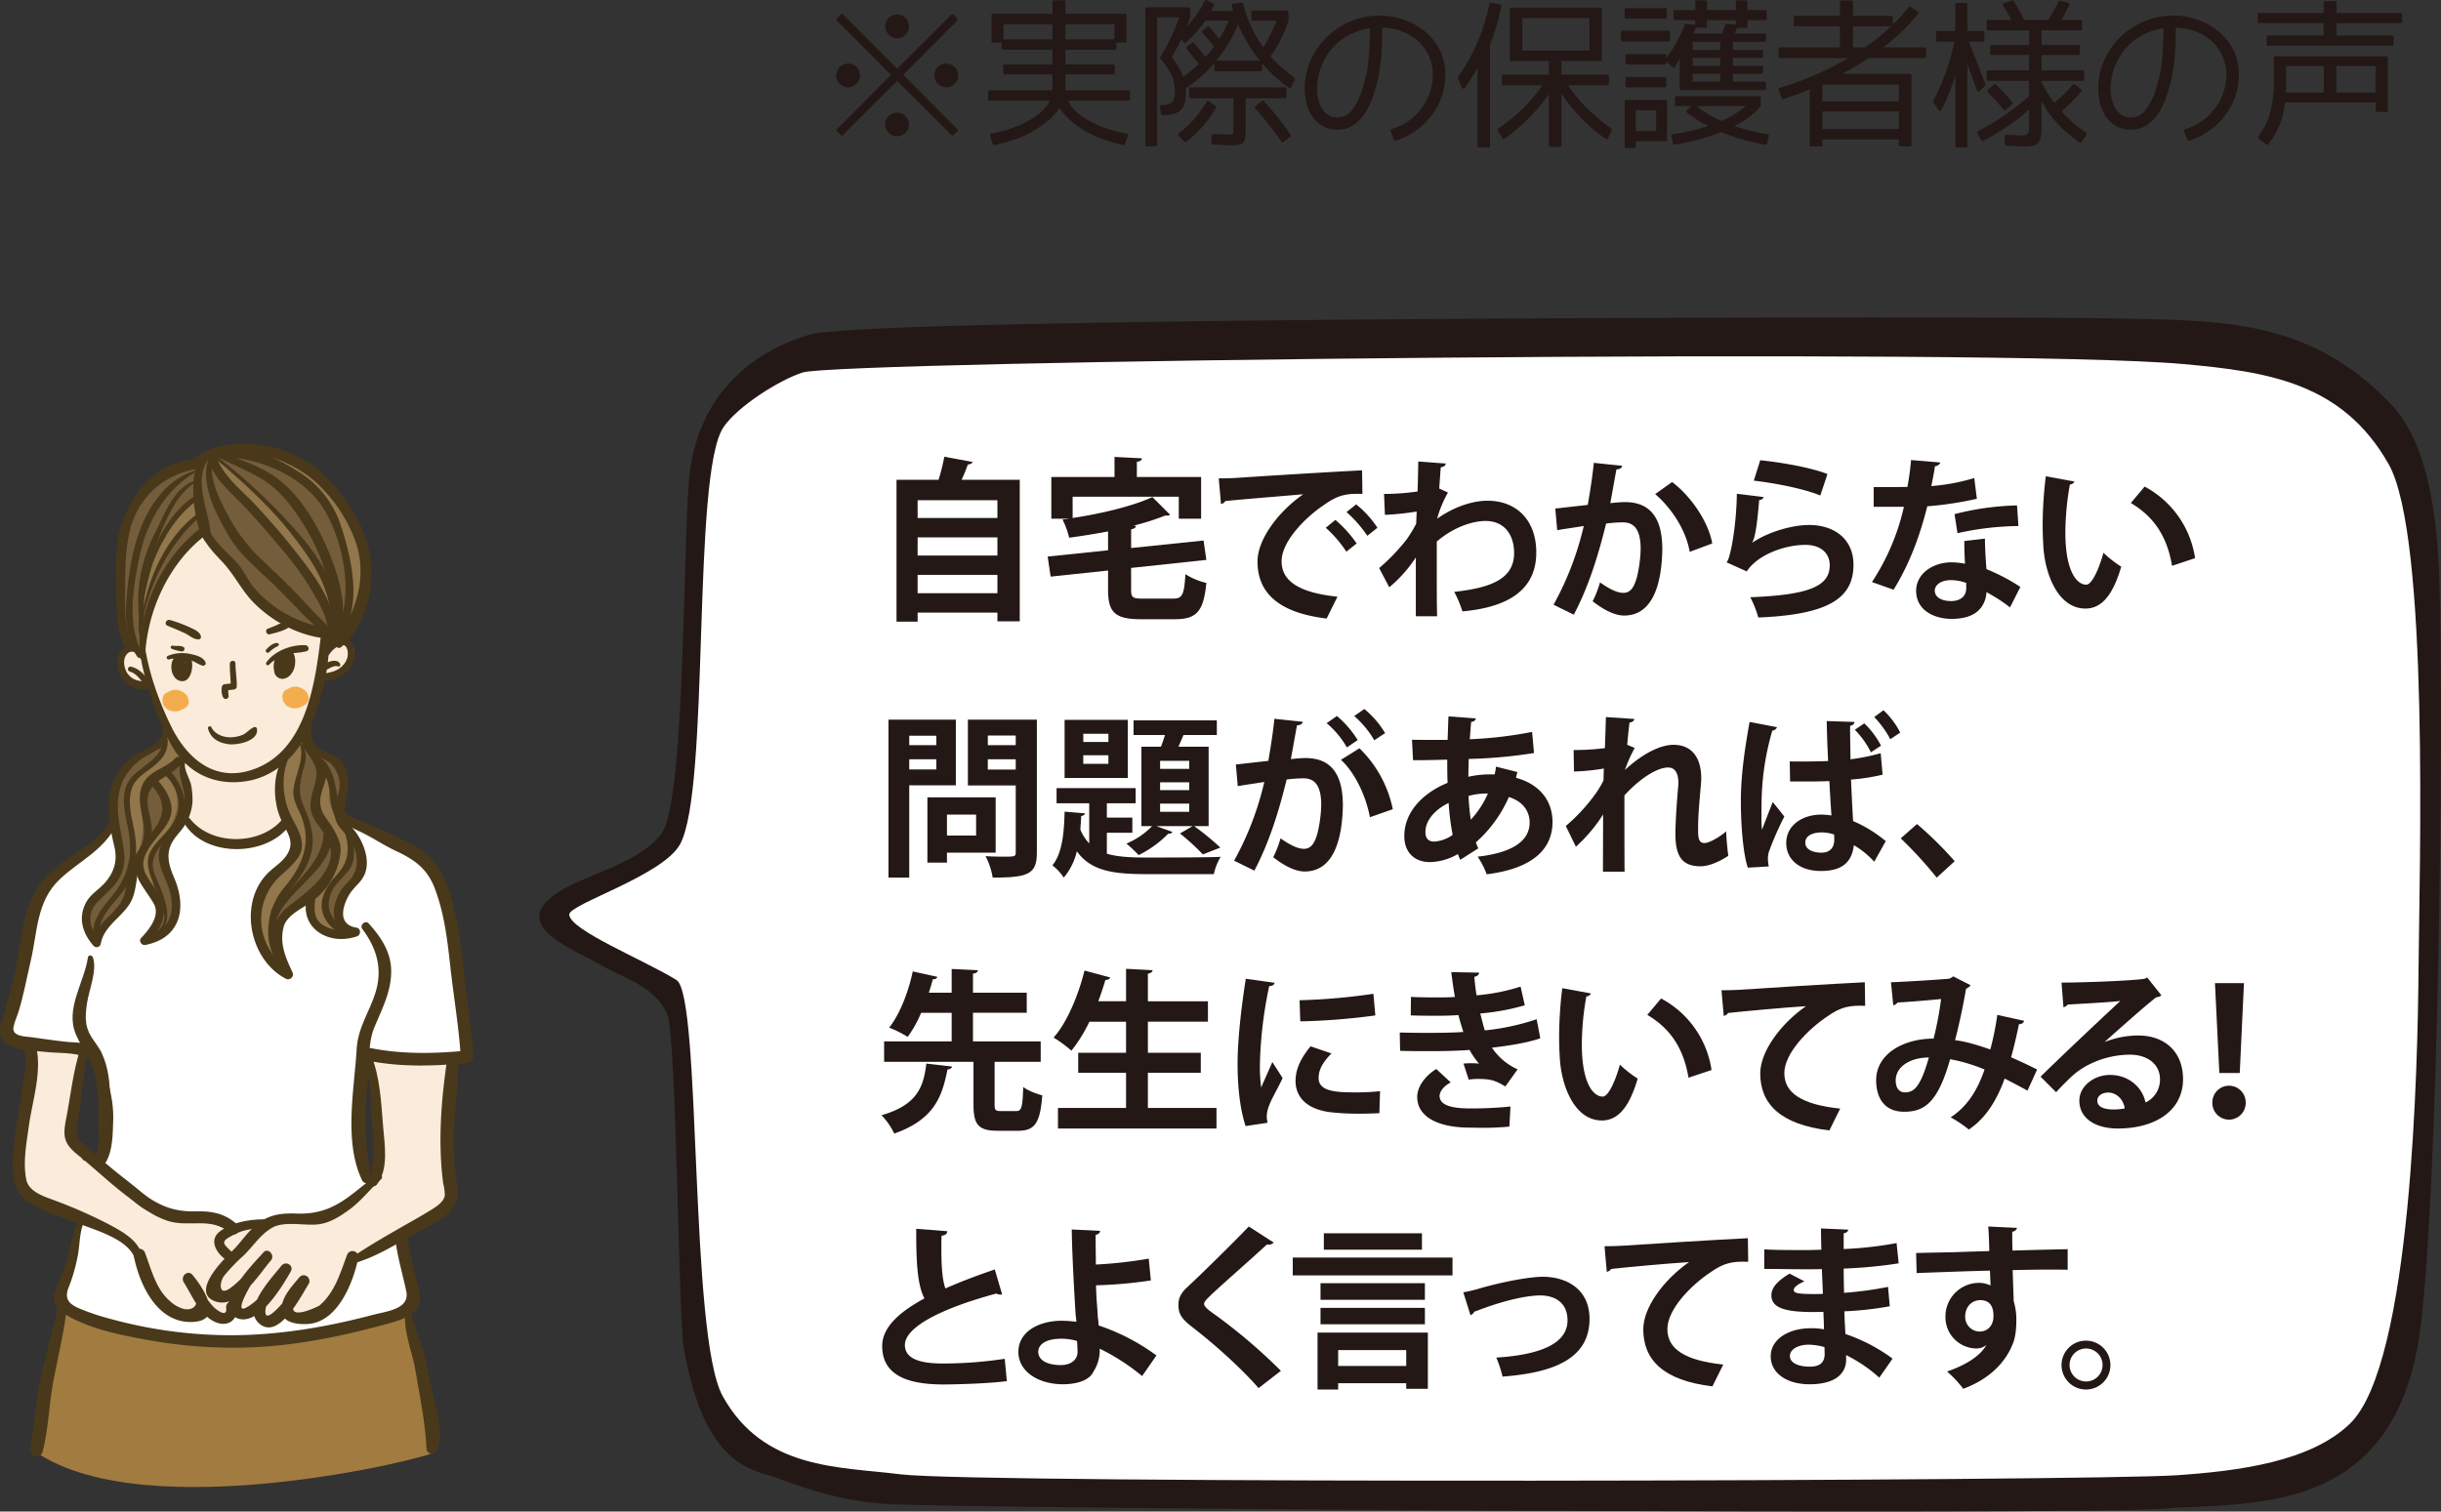 <svg xmlns="http://www.w3.org/2000/svg" width="1002.347" height="620.858" viewBox="0 0 1002.347 620.858">
  <rect x="0" y="0" width="1002.347" height="620.858" fill="#333333" stroke="none"/>
  <g id="グループ_239" data-name="グループ 239" transform="translate(-125.258 -2359.821)">
    <g id="グループ_22" data-name="グループ 22">
      <path id="パス_430" data-name="パス 430" d="M406,2913.211c-2.2-12.808-2.942-128.83-6.793-137.02-5.537-11.776-19.124-15.147-26.491-19.566-11.883-7.129-41.592-17.187-15.812-31.776,10.979-6.212,31.6-11.1,40.016-22.716,10.429-14.393,8.459-129.727,11.883-150.685,5.484-33.569,29.045-48.25,48.854-54.178,25.271-7.563,498.932-7.454,529.822-6.743,46.557,1.073,84.684-1.448,119.721,35.452,15.552,16.379,18.986,47.66,19.773,73.02,1.941,62.524-.58,251.385-7.926,307.054-10.266,77.8-70.567,70.617-106.662,73.5-32.8,2.62-484.7.111-522.026-1.924-17.665-.964-31.075-5.153-46.4-10.837C434.562,2963.306,414.56,2962.934,406,2913.211Z" fill="#231815" fill-rule="evenodd"/>
      <path id="パス_431" data-name="パス 431" d="M403.092,2762.386c10.326,6.945,5.076,146,18.947,170.941,16.885,30.362,47.877,28.878,72.973,32.067,31.048,3.947,488.1,2.9,524.415.365,24.911-1.737,54.723-5.471,70.9-21.278,25.288-24.719,27.726-147.518,28.064-187.463.333-39.307,4.523-176.749-12.26-206.5-19-33.677-49.971-38.042-84.243-41.15-75.417-6.84-552.327-1.285-567.005,3.442-9.689,3.119-26.506,13.78-32.447,22.334-13.327,19.189-5.382,149.261-18.027,171.632-7.194,12.729-45.32,24.392-45.393,28.642C358.9,2741.733,389.909,2754.212,403.092,2762.386Z" fill="#fff" fill-rule="evenodd"/>
    </g>
    <g id="グループ_23" data-name="グループ 23">
      <path id="パス_432" data-name="パス 432" d="M524.716,2549.579a2.2,2.2,0,0,1-2.007,1c-.717,1.936-1.577,4.159-2.581,6.309H544v58.138h-9.176v-3.585H502.063v3.727h-8.674v-58.28h17.277a86.829,86.829,0,0,0,2.366-9.463Zm10.108,15.7H502.063v7.311h32.761Zm0,15.268H502.063V2588h32.761Zm-32.761,22.94h32.761v-7.528H502.063Z" fill="#231815"/>
      <path id="パス_433" data-name="パス 433" d="M589.73,2602.052c0,3.226.645,3.656,4.946,3.656h12.258c3.871,0,4.588-1.577,5.09-10.036a27.689,27.689,0,0,0,8.6,3.584c-1.147,11.614-3.871,14.911-12.975,14.911H593.744c-10.609,0-13.477-2.8-13.477-12.044v-7.957l-23.585,2.51-1.218-8.244,24.8-2.581v-7.742c-5.3,1-10.753,1.864-15.985,2.581a32.169,32.169,0,0,0-2.725-7.455c.86-.144,1.649-.144,2.509-.287v-.072h-7.1v-17.132h25.95V2547.5l11.254.574c-.071.789-.645,1.218-2.079,1.433v6.238h26.381v17.132H609.3v-9.033H565.715v8.746c12.258-1.863,24.875-4.946,32.76-8.6l7.241,7.24c-.359.358-.5.358-2.008.358a100.3,100.3,0,0,1-13.046,4.159l1.075.071c-.072.717-.645,1.147-2.007,1.433v7.671l29.749-3.083,1.147,7.958-30.9,3.3Z" fill="#231815"/>
      <path id="パス_434" data-name="パス 434" d="M625.711,2556.317c2.223,0,5.521-.072,7.528-.215,8.244-.574,39.211-2.51,51.327-3.083l.143,9.678c-6.38-.215-9.892.358-15.555,4.373-7.886,5.232-17.635,15.125-17.635,23.3s7.24,12.9,22.939,14.551l-4.444,8.961c-20.359-2.437-28.388-11.039-28.388-23.441,0-8.745,8.029-20.072,18.782-27.6-8.889.788-25.449,2.079-32.043,2.8-.144.573-1.077,1.075-1.721,1.219Zm47.887,17.061a47.95,47.95,0,0,1,8.745,9.677l-4.229,3.369a49.576,49.576,0,0,0-8.458-9.82Zm8.53-6.381a40.64,40.64,0,0,1,8.746,9.607l-4.158,3.3a50.678,50.678,0,0,0-8.53-9.75Z" fill="#231815"/>
      <path id="パス_435" data-name="パス 435" d="M693.591,2562.7a95.726,95.726,0,0,0,13.764-1c.072-1.505.287-10.968.287-12.33l11.326.86c-.215.789-.717,1.362-2.079,1.506-.286,3.369-.43,5.807-.645,8.745l3.584,1.649a46.777,46.777,0,0,0-4.444,10.753c7.025-4.946,14.552-7.383,20.717-7.383,11.972,0,20,8.1,20,21.218,0,15.7-11.971,22.581-30.322,24.23a48.95,48.95,0,0,0-3.37-8.029c16.058-1.72,24.588-5.806,24.588-15.986,0-7.1-3.727-13.118-11.684-13.118-6.165,0-13.98,3.154-20.072,8.459v12.688c0,6.81,0,13.621.143,17.994h-8.746V2588.79a55.329,55.329,0,0,1-10.9,12.258l-4.157-7.885a82.406,82.406,0,0,0,11.112-11.542,53.89,53.89,0,0,0,4.086-6.667l.214-5.017a112.868,112.868,0,0,1-13.047,1.362Z" fill="#231815"/>
      <path id="パス_436" data-name="パス 436" d="M791.366,2551.156c-.144,1-1.076,1.361-2.366,1.5-.645,3.512-1.72,9.677-2.509,13.835,1.864-.215,4.445-.43,5.878-.43,11.829-.071,15.485,8.244,15.485,19.427v.072c-.287,15.842-4.732,27.1-15.7,27.1-2.869,0-7.169-1.363-12.9-5.878a43.45,43.45,0,0,0,3.011-7.743c4.874,3.441,7.67,4.3,9.6,4.3,3.011,0,4.445-2.436,5.592-6.523a54.48,54.48,0,0,0,1.505-11.756c-.071-7.1-2.222-10.682-7.311-10.682a55.184,55.184,0,0,0-6.882.5c-3.226,13.118-7.169,25.879-13.262,37.42l-8.315-4.086a124.643,124.643,0,0,0,12.4-32.33c-2.581.43-7.742,1.147-10.9,1.72l-.789-8.889,13.333-1.505c.932-5.233,1.865-11.255,2.509-17.276Zm27.742,35.34c-1.649-9.534-8.029-18.5-14.194-23.728l6.953-4.946c7.457,5.52,14.912,16.13,16.489,25.233Z" fill="#231815"/>
      <path id="パス_437" data-name="パス 437" d="M849.5,2563.987a2.01,2.01,0,0,1-1.864,1.218c-.859,9.965-1.648,15.7-2.938,17.564h.071c6.38-4.444,16.488-7.313,23.3-7.313,10.467,0,18.351,5.807,18.28,16.489-.072,13.691-10.4,20.358-39.069,21.506a45.549,45.549,0,0,0-3.3-8.317c23.871-.931,32.545-4.444,32.617-12.974.071-5.09-3.656-8.531-9.965-8.531-8.889,0-19.929,4.3-24.086,10.9l-8.316-3.728c1.506-1.146,4.087-15.053,4.229-28.172Zm-1.433-15.125c8.674.931,20.072,2.795,27.6,5.663l-2.938,8.817c-7.169-2.939-19.212-5.162-27.313-6.094Z" fill="#231815"/>
      <path id="パス_438" data-name="パス 438" d="M922.039,2549.793a2.467,2.467,0,0,1-2.222,1.505c-.359,2.581-1.076,6.094-1.506,8.173a81.9,81.9,0,0,0,17.635-3.3l1.075,8.531a144.469,144.469,0,0,1-20.359,3.083c-3.3,13.118-7.6,24.085-13.835,34.265l-8.889-3.154a92.949,92.949,0,0,0,13.119-30.9h-12.4v-8.1h7.957c2.151,0,4.3-.072,5.879-.072a105.232,105.232,0,0,0,1.5-11.04Zm18.28,31.255c.072,4.3.287,8.388.645,12.545a78.548,78.548,0,0,1,13.907,7.313l-4.229,8.386a68.963,68.963,0,0,0-9.678-6.236,11.649,11.649,0,0,1-.5,2.939c-1.506,4.66-5.3,8.029-13.907,8.029-6.523,0-14.481-3.154-14.481-11.613.144-7.384,7.384-11.614,14.481-11.614a30.879,30.879,0,0,1,5.592.573c-.215-3.44-.287-7.024-.287-9.318Zm-7.67,18.208a18.7,18.7,0,0,0-6.309-1.146c-3.513,0-6.523,1.577-6.6,4.3,0,2.652,2.654,4.3,6.74,4.3,3.44,0,6.165-1.719,6.165-5.232Zm21.433-23.369a120.227,120.227,0,0,0-25.018,2.939l-1.219-7.814a111.747,111.747,0,0,1,25.664-3.584Z" fill="#231815"/>
      <path id="パス_439" data-name="パス 439" d="M977.087,2557.607a2.131,2.131,0,0,1-1.863,1.219,112.3,112.3,0,0,0-1.864,19.713c0,15.771,4.588,21.434,8.6,21.434,2.438,0,5.448-7.168,7.026-13.118a46.84,46.84,0,0,0,7.311,5.734c-3.44,11.757-8.1,17.2-14.7,17.2-11.112,0-16.56-13.836-17.277-25.52-.143-2.58-.286-5.376-.286-8.316a167.55,167.55,0,0,1,1.29-20.5Zm40.073,34.624c-2.151-12.9-8.1-20.573-16.918-25.807l5.664-6.738a39.848,39.848,0,0,1,20.716,29.392Z" fill="#231815"/>
      <path id="パス_440" data-name="パス 440" d="M517.762,2682.379h-19.14V2720.3h-8.53v-64.875h27.67Zm-8.028-20.358H498.622v3.871h11.112Zm-11.112,13.836h11.112V2671.7H498.622Zm35.485,34.193h-20v4.086h-8.029v-26.81h28.029Zm-8.029-15.627H514.107v8.6h11.971Zm24.947-39v54.553c0,8.817-3.369,10.322-18.137,10.322a29.05,29.05,0,0,0-2.939-8.817c2.366.143,4.875.216,6.954.216,5.161,0,5.448,0,5.448-1.865v-27.383H522.709v-27.026Zm-8.674,6.524h-11.47v3.942h11.47Zm-11.47,13.978h11.47V2671.7h-11.47Z" fill="#231815"/>
      <path id="パス_441" data-name="パス 441" d="M579.765,2701.878v8.6c4.3,1.29,9.678,1.577,16.129,1.577,4.875,0,24.66,0,30.61-.287a22.976,22.976,0,0,0-2.8,7.1H595.894c-13.692,0-22.724-1.362-28.459-9.391a25.669,25.669,0,0,1-5.376,10.824,19.348,19.348,0,0,0-4.66-5.017c4.158-5.09,4.8-13.693,5.018-22.08l8.387.717c-.071.574-.645.932-1.577,1.075-.071,1.792-.215,3.657-.358,5.52a18.771,18.771,0,0,0,3.656,5.735v-16.488H559.119v-6.236h32.474v6.236H579.765v5.879h10.466v6.236Zm8.6-46.381v23.872h-25.95V2655.5Zm-7.957,9.1v-3.369H570.088v3.369Zm0,8.96v-3.512H570.088v3.512Zm13.549-7.025h8.029c.573-1.505,1.147-3.154,1.649-4.8h-12.9v-6.022h34.194v6.022H611.235c-.645,1.506-1.362,3.226-2.079,4.8h12.4v32.618h-5.95a107.416,107.416,0,0,1,10.753,8.817l-7.169,2.8a95.871,95.871,0,0,0-9.39-8.6l5.161-3.01H600.124l6.523,2.365c-.215.645-.932.788-1.649.717a44.73,44.73,0,0,1-12.186,8.817,53.235,53.235,0,0,0-5.018-4.731,31.558,31.558,0,0,0,10.538-7.168h-4.373Zm19.642,9.1v-3.3H601.629v3.3Zm0,8.746v-3.225H601.629v3.225Zm0,8.889v-3.369H601.629v3.369Z" fill="#231815"/>
      <path id="パス_442" data-name="パス 442" d="M660.191,2656.287c-.144,1-1.075,1.361-2.366,1.5-.645,3.513-1.72,9.678-2.508,13.836,1.863-.215,4.444-.43,5.878-.43,11.828-.072,15.484,8.244,15.484,19.426v.073c-.287,15.841-4.731,27.1-15.7,27.1-2.868,0-7.169-1.362-12.9-5.878a43.421,43.421,0,0,0,3.011-7.742c4.874,3.441,7.67,4.3,9.606,4.3,3.01,0,4.444-2.436,5.591-6.523a54.479,54.479,0,0,0,1.505-11.756c-.071-7.1-2.221-10.682-7.311-10.682a55.244,55.244,0,0,0-6.882.5c-3.226,13.118-7.169,25.879-13.262,37.42l-8.315-4.086a124.646,124.646,0,0,0,12.4-32.33c-2.581.43-7.742,1.146-10.9,1.72l-.788-8.889,13.333-1.505c.931-5.233,1.864-11.255,2.508-17.276Zm18.136,10.537a36.457,36.457,0,0,0-8.315-9.964l4.229-2.94a41.6,41.6,0,0,1,8.531,9.893Zm9.463,28.674c-1.72-9.175-6.381-18.566-11.9-23.585l7.6-4.731a48.359,48.359,0,0,1,13.692,25.019Zm1.792-31.613a39.935,39.935,0,0,0-8.244-9.965l4.158-2.867a37.621,37.621,0,0,1,8.531,9.893Z" fill="#231815"/>
      <path id="パス_443" data-name="パス 443" d="M748.359,2676.932c-.215.788-.431,1.577-.574,2.365,10.4,2.867,14.983,10.108,14.983,18.137,0,11.47-8.6,19.212-27.027,21.506a33.114,33.114,0,0,0-3.727-7.24c12.9-1.435,21.362-5.736,21.362-14.051,0-2.365-.788-7.957-8.53-10.466a53.251,53.251,0,0,1-13.549,18.638,15.687,15.687,0,0,0,1,2.437l-7.384,4.732a18.184,18.184,0,0,1-1-2.366,23.827,23.827,0,0,1-11.541,3.3c-6.308,0-10.465-4.014-10.465-10.68,0-9.893,7.6-17.707,17.777-21.865-.143-3.083-.143-6.237-.143-9.534-5.377.144-11.183.286-14.05.215l-.43-8.388c3.3.073,9.318.073,14.623.073.143-3.083.216-6.667.358-9.678l11.255.86c-.143.717-.717,1.29-1.935,1.434-.215,2.079-.359,4.8-.574,7.1a165.936,165.936,0,0,0,25.592-3.01l.788,8.674a200.243,200.243,0,0,1-26.809,2.437c-.073,2.509-.144,4.946-.144,7.313a40.592,40.592,0,0,1,10.753-.933,16.933,16.933,0,0,0,.573-3.226Zm-26.6,25.807a103.707,103.707,0,0,1-1.648-13.119c-5.664,2.795-9.535,7.168-9.535,11.971,0,4.086,3.082,3.944,4.015,3.871A14.447,14.447,0,0,0,721.763,2702.739Zm14.48-16.99a28.631,28.631,0,0,0-7.957,1,90.357,90.357,0,0,0,.932,9.749A37.7,37.7,0,0,0,736.243,2685.749Z" fill="#231815"/>
      <path id="パス_444" data-name="パス 444" d="M771.436,2667.9a103.583,103.583,0,0,0,12.831-.788c.072-1.148.431-12.474.431-12.76l11.684.788c-.143.717-.717,1.29-2.007,1.506-.358,3.011-.717,6.451-.932,9.1l3.083,1.291a54.663,54.663,0,0,0-4.015,9.033c7.527-6.954,14.768-10.324,19.929-10.324,7.24,0,11.4,4.947,11.4,13.764,0,.86-.072,1.721-.143,2.581-.932,10.681-1.148,13.333-1.148,18.567,0,3.656.359,5.448,2.652,5.448,1.865,0,6.166-2.438,8.89-4.8,0,2.365.573,8.172.86,10.036-3.656,2.437-7.957,4.3-11.4,4.3-7.742,0-10.322-4.3-10.322-13.405,0-.932.071-7.026,1.075-18.567.071-.789.143-1.577.143-2.222,0-4.373-1.577-6.38-4.23-6.38-4.228,0-11.254,4.158-17.921,11.469,0,13.979,0,27.6.071,31.328h-8.888l.071-23.514a64.233,64.233,0,0,1-11.183,13.262l-4.158-8.531c5.019-4.086,12.546-12.33,15.485-18.71.072-1.577.072-3.154.143-4.875a86.685,86.685,0,0,1-12.258,1.219Z" fill="#231815"/>
      <path id="パス_445" data-name="パス 445" d="M842.974,2716.215c-1.936-5.519-2.867-17.562-2.867-27.384,0-10.465,1.577-21.291,3.584-32.473l11.255,2.15a2.338,2.338,0,0,1-1.936,1.434c-4.444,15.413-4.444,26.6-4.444,34.84a43.449,43.449,0,0,0,.215,5.878c1.075-2.8,3.3-8.674,4.444-11.4l4.731,5.95a130.618,130.618,0,0,0-6.021,13.62,9.839,9.839,0,0,0-.717,3.729,18.542,18.542,0,0,0,.358,3.153Zm17.205-43.656c3.154.144,12.33,0,15.77-.144-.287-5.591-.5-11.111-.573-16.416l11.4.359c-.072.717-.574,1.362-1.792,1.577-.072,2.294,0,3.44.143,13.764a81.819,81.819,0,0,0,12.4-2.509l.789,8.817a77.626,77.626,0,0,1-12.976,2.007c.287,6.452.574,12.4.86,17.062a54.177,54.177,0,0,1,13.406,8.243l-4.732,8.459a35.887,35.887,0,0,0-8.386-6.81c-.933,8.961-7.384,10.61-13.549,10.61-8.818,0-14.194-4.8-14.194-11.47,0-7.528,6.954-11.685,14.265-11.685a29.846,29.846,0,0,1,4.3.359c-.287-3.8-.573-8.89-.861-14.122-2.079.071-4.587.143-6.165.143h-9.964Zm18.208,30.036a16.365,16.365,0,0,0-5.019-.86c-3.44,0-6.809,1.147-6.809,4.229,0,2.725,3.011,4.086,6.667,4.086,3.513,0,5.3-2.15,5.232-5.448C878.458,2704.1,878.458,2703.241,878.387,2702.595Zm15.126-33.764a36.238,36.238,0,0,0-6.6-9.248l3.871-2.652a35.368,35.368,0,0,1,6.882,9.176Zm7.957-5.377a40.732,40.732,0,0,0-6.6-9.1l3.8-2.8a33.847,33.847,0,0,1,6.882,9.176Z" fill="#231815"/>
      <path id="パス_446" data-name="パス 446" d="M912.432,2698.294a149.236,149.236,0,0,1,15.484,15.269l-7.383,6.738a170.3,170.3,0,0,0-14.768-16.129Z" fill="#231815"/>
      <path id="パス_447" data-name="パス 447" d="M516.257,2797.905c-.215.645-.788,1.075-1.935,1.218-2.151,10.682-5.09,20.431-21.865,26.309a27.874,27.874,0,0,0-5.233-7.526c14.983-4.3,17.277-11.972,18.424-21.22Zm17.42,15.556c0,2.366.358,2.724,2.581,2.724h6.308c2.15,0,2.58-1.362,2.867-9.893,1.721,1.434,5.52,2.868,7.814,3.441-.86,11.47-3.154,14.553-9.893,14.553h-8.387c-8.1,0-9.964-2.653-9.964-10.825v-17.492H488.3v-8.387h27.742v-11.756H503.5a48,48,0,0,1-5.52,9.892,46.99,46.99,0,0,0-7.6-3.8c4.731-5.95,8.172-15.7,9.677-23.083l10.108,2.223c-.215.645-.789,1-1.864,1-.43,1.649-1,3.585-1.649,5.52h9.391v-9.75l10.753.5c-.072.789-.645,1.219-2.007,1.434v7.814h22.079v8.244H524.788v11.756H552.6v8.387H533.677Z" fill="#231815"/>
      <path id="パス_448" data-name="パス 448" d="M596.611,2814.9h28.172v8.459h-65.09V2814.9h27.958v-14.409H568.009v-8.244h19.642v-12.76H572.6a62.551,62.551,0,0,1-7.383,11.9A52.012,52.012,0,0,0,557.9,2786c5.448-6.093,10.108-17.133,12.688-27.527l10.61,2.867a1.873,1.873,0,0,1-2.007.932c-.861,2.939-1.864,5.879-2.94,8.817h11.4v-13.333l10.9.573c-.072.717-.645,1.148-1.936,1.434v11.326h24.66v8.388h-24.66v12.76h21.721v8.244H596.611Z" fill="#231815"/>
      <path id="パス_449" data-name="パス 449" d="M648.651,2763.5c-.144.79-.789,1.292-2.223,1.363a172.03,172.03,0,0,0-3.8,31.542,65.771,65.771,0,0,0,.5,10.107c.86-2.079,3.655-8.172,4.588-10.466l4.23,6.595c-2.367,5.019-4.875,8.961-5.951,12.4a12.357,12.357,0,0,0-.573,3.442,9.64,9.64,0,0,0,.358,2.509l-9.033,1.362c-2.293-6.882-3.3-16.058-3.3-25.592,0-9.749,1.505-23.083,3.37-34.911Zm43.011,53.55c-2.652.144-5.52.215-8.244.215a98.43,98.43,0,0,1-12.186-.645c-9.965-1.362-13.979-6.666-13.979-12.76,0-5.161,2.365-9.606,6.165-14.266l8.6,2.94c-3.226,3.154-5.3,6.451-5.3,10.036,0,5.376,6.452,5.95,14.983,5.95a93.584,93.584,0,0,0,10.251-.5Zm-32.76-46.381a248.765,248.765,0,0,0,30.323-2.652l.788,8.889a266.131,266.131,0,0,1-30.824,2.437Z" fill="#231815"/>
      <path id="パス_450" data-name="パス 450" d="M757.75,2786.292c-5.017,1.792-12.545,3.011-19.856,3.871a25.038,25.038,0,0,0,10.538,8.889l-5.019,7.026c-3.727-2.151-5.448-3.083-11.111-3.083a24.314,24.314,0,0,0-3.942.287l-2.151-6.6c.932-.071,2.078-.143,3.226-.143s2.294.072,3.154.143a29.913,29.913,0,0,1-3.871-5.591c-5.233.359-10.9.5-15.412.5-3.513,0-8.675,0-13.119-.143l-.144-7.528c2.868.072,6.309.144,9.534.144,5.521,0,11.04,0,16.56-.359-.5-1.72-1.434-4.588-2.007-6.953-2.366.215-5.519.286-8.244.286-3.942,0-7.813,0-11.326-.143l.071-7.6c3.8.215,7.6.215,10.9.215,2.15,0,5.018,0,7.169-.215-.574-2.938-1.076-6.809-1.506-10.179l11.4.215c0,.861-.717,1.505-1.935,1.721.214,2.294.5,5.161.931,7.6a81.54,81.54,0,0,0,18.066-3.585l1.719,7.671a92.767,92.767,0,0,1-18.279,3.369c.645,2.437,1.29,5.161,1.863,6.953a97.519,97.519,0,0,0,21.291-4.588Zm-12.687,36.273a109.5,109.5,0,0,1-11.4.5c-1.648,0-3.441-.072-5.448-.072-12.4-.143-21-4.373-21-12.617,0-4.516,3.656-8.888,7.814-11.469l5.95,5.519c-2.94,1.506-4.517,3.728-4.588,5.521,0,4.946,8.244,5.161,13.334,5.161a153.6,153.6,0,0,0,15.77-.789Z" fill="#231815"/>
      <path id="パス_451" data-name="パス 451" d="M778.533,2767.869a2.125,2.125,0,0,1-1.863,1.218,112.309,112.309,0,0,0-1.864,19.714c0,15.771,4.588,21.434,8.6,21.434,2.438,0,5.449-7.168,7.026-13.118a46.944,46.944,0,0,0,7.311,5.734c-3.44,11.757-8.1,17.2-14.7,17.2-11.111,0-16.559-13.836-17.276-25.52-.144-2.581-.287-5.376-.287-8.316a167.349,167.349,0,0,1,1.291-20.5Zm40.074,34.624c-2.152-12.9-8.1-20.574-16.918-25.807l5.663-6.738a39.85,39.85,0,0,1,20.717,29.391Z" fill="#231815"/>
      <path id="パス_452" data-name="パス 452" d="M832.153,2766.579c2.221,0,5.519-.073,7.526-.215,8.244-.575,39.212-2.51,51.327-3.083l.144,9.677c-6.38-.214-9.893.359-15.556,4.373-7.886,5.233-17.635,15.125-17.635,23.3s7.24,12.9,22.94,14.552l-4.445,8.961c-20.359-2.438-28.387-11.039-28.387-23.441,0-8.746,8.028-20.073,18.781-27.6-8.244.5-25.448,2.079-32.043,2.8-.144.573-1.076,1.075-1.721,1.219Z" fill="#231815"/>
      <path id="パス_453" data-name="パス 453" d="M956.45,2779.123a2.032,2.032,0,0,1-2.15,1.363c-.788,3.942-2.007,9.247-3.226,13.62,3.3,1.433,7.168,3.225,10.681,5.017l-3.942,8.674c-3.3-1.792-6.38-3.44-9.391-4.946-3.3,9.176-7.957,16.416-14.7,20.933a50.049,50.049,0,0,0-7.455-5.018c6.6-4.3,10.9-10.825,13.907-19.643a67.844,67.844,0,0,0-14.122-4.229c-4.946,17.349-10.251,21.578-18.854,21.578-9.534,0-11.541-7.6-11.541-12.9,0-11.326,11.972-17.2,23.584-17.133a133.506,133.506,0,0,0,3.083-16.273c-3.441.359-12.4,1.148-17.849,1.434a3.015,3.015,0,0,1-1.793,1.148l-.932-9.463c7.815-.286,20.287-1.147,23.656-1.434a3.9,3.9,0,0,0,1.865-1l7.168,3.656a4.324,4.324,0,0,1-1.864,1.434c-1.075,6.309-2.939,15.341-4.516,21.147,4.445.5,9.248,2.007,14.48,3.8a114.753,114.753,0,0,0,2.868-14.194Zm-39.14,15.054c-7.814.072-13.62,3.8-13.62,9.463,0,2.939,1.362,4.875,3.727,4.875C910.93,2808.515,913.726,2806.866,917.31,2794.177Z" fill="#231815"/>
      <path id="パス_454" data-name="パス 454" d="M989.563,2787.8a37.806,37.806,0,0,1,13.692-2.652c10.9,0,18.423,6.667,18.423,17.922,0,12.831-11.183,20.287-26.811,20.287-9.247,0-15.77-4.23-15.77-11.47,0-5.806,5.878-10.538,12.616-10.538,7.6,0,13.334,5.09,14.553,11.326a10.342,10.342,0,0,0,5.95-9.534c0-6.165-5.09-10.107-12.33-10.107-9.75,0-18.782,4.086-23.872,8.888-1.72,1.577-4.588,4.445-6.451,6.524l-6.38-6.38c5.09-5.09,23.154-22.223,32.76-31.111-3.513.5-15.914,1.146-21.649,1.5a2.674,2.674,0,0,1-1.72,1.076l-.79-10.108c9.176,0,29.392-.788,34.124-1.577l1.075-.5,5.806,7.313a3.647,3.647,0,0,1-2.079.788c-3.727,2.724-15.268,13.047-21.147,18.28Zm3.8,27.742a26.6,26.6,0,0,0,4.372-.429c-.5-3.8-3.512-6.524-6.739-6.524-2.365,0-4.515,1.219-4.515,3.3C986.481,2815.253,991,2815.539,993.363,2815.539Z" fill="#231815"/>
      <path id="パス_455" data-name="パス 455" d="M1033.717,2812.744a6.847,6.847,0,1,1,13.692,0,6.847,6.847,0,1,1-13.692,0Zm2.868-12.187-1.793-36.918h11.9l-1.721,36.918Z" fill="#231815"/>
      <path id="パス_456" data-name="パス 456" d="M536.761,2891.494a2.467,2.467,0,0,1-.718.071,3.136,3.136,0,0,1-1.648-.43c-21.578,5.807-37.635,13.549-37.564,21.219.072,5.377,5.663,7.527,15.556,7.527a170.118,170.118,0,0,0,25.449-1.935l.86,9.175c-8.244,1.076-22.008,1.363-26.094,1.363-14.05,0-25.09-3.442-25.09-15.772,0-7.526,6.739-13.835,17.348-19.57-2.652-5.161-3.441-13.118-3.369-28.6l12.76,1c-.072,1.076-.789,1.649-2.365,1.864-.072,2.079-.072,4.014-.072,5.806,0,7.1.43,12.4,1.648,15.843,6.094-2.724,12.976-5.3,20.287-7.813Z" fill="#231815"/>
      <path id="パス_457" data-name="パス 457" d="M594.248,2925.042a87.2,87.2,0,0,0-17.42-11.255,16.038,16.038,0,0,1-2.508,9.32c-1.434,3.225-5.663,5.161-12.259,5.305-10.179.072-18.423-5.018-18.638-13.047-.072-8.674,8.459-12.9,17.42-13.047a48.457,48.457,0,0,1,6.38.43c0-1.147-.215-2.15-.287-3.154-.645-9.678-1.506-26.381-1.577-34.767l11.613.573c0,.717-.573,1.362-1.792,1.648-.072,1.721.072,10.252.072,12.188a178.673,178.673,0,0,0,21.72-2.438l.861,8.96a183.6,183.6,0,0,1-22.51,2.008c.072,5.018.574,9.534.717,12.9.143,1.076.287,2.366.359,3.584a85.978,85.978,0,0,1,23.728,12.33ZM561.2,2909.7c-7.527,0-9.606,3.01-9.606,5.377.072,3.871,4.373,5.448,9.248,5.448,4.229,0,6.881-2.223,6.881-5.377,0-1.363-.071-3.011-.214-4.517A22.465,22.465,0,0,0,561.2,2909.7Z" fill="#231815"/>
      <path id="パス_458" data-name="パス 458" d="M642.058,2929.989c-6.165-7.169-16.918-17.133-27.6-25.377-4.3-3.369-5.3-5.376-5.3-8.889,0-2.365.788-4.517,3.369-6.953,7.168-6.667,20-19.356,25.519-25.162l10.252,6.595a2.971,2.971,0,0,1-2.8.789c-6.6,6.092-16.7,14.91-22.581,20.358-1.577,1.577-3.226,3.011-3.226,4.015,0,1.146,1.792,2.581,4.373,4.373a226.377,226.377,0,0,1,27.169,23.154Z" fill="#231815"/>
      <path id="パス_459" data-name="パス 459" d="M656.1,2876.368H721.7v7.312H656.1Zm10.179,54.194v-23.369h45.3v23.083H702.7v-2.294H674.742v2.58Zm44.086-43.656v6.81H667.5v-6.81ZM667.5,2903.751v-6.738h42.868v6.738Zm41.65-37.347v6.738H668.864V2866.4Zm-6.452,47.958H674.742v6.523H702.7Z" fill="#231815"/>
      <path id="パス_460" data-name="パス 460" d="M726.136,2890.633a57.194,57.194,0,0,0,7.169-1.721c11.9-3.369,21.577-4.659,25.377-4.659,9.964,0,19.283,5.161,19.283,17.277,0,16.416-14.767,22.15-35.7,23.727a52.558,52.558,0,0,0-2.581-7.813c17.348-1.075,29.248-5.449,29.248-15.269,0-7.169-5.019-10.252-11.184-10.252h-.429c-5.736.144-13.621,2.008-22.152,5.019-1.433.5-3.153,1.219-4.515,1.648a2.808,2.808,0,0,1-1.578,1.434Z" fill="#231815"/>
      <path id="パス_461" data-name="パス 461" d="M784.125,2871.708c2.223,0,5.521-.072,7.528-.214,8.244-.575,39.212-2.51,51.327-3.083l.143,9.677c-6.38-.215-9.892.359-15.555,4.373-7.886,5.233-17.635,15.126-17.635,23.3s7.24,12.9,22.939,14.552l-4.444,8.961c-20.359-2.438-28.388-11.04-28.388-23.442,0-8.745,8.029-20.072,18.782-27.6-8.245.5-25.449,2.079-32.043,2.8-.144.573-1.077,1.075-1.721,1.218Z" fill="#231815"/>
      <path id="パス_462" data-name="パス 462" d="M849.714,2873c4.372.288,11.255.288,16.631.288,2.294,0,4.659-.073,6.811-.144-.073-3.082-.144-6.595-.144-8.746l11.183.5c-.072.789-.717,1.291-1.864,1.506v6.451a151.3,151.3,0,0,0,21.721-2.437l.86,8.316a190.807,190.807,0,0,1-22.581,2.15c0,3.369.072,6.667.143,9.964a146.143,146.143,0,0,0,18.065-2.436l.717,7.957a135.432,135.432,0,0,1-18.639,2.078c.073,3.512.288,6.739.431,9.319a70.608,70.608,0,0,1,19.355,10.107l-5.449,7.815a59.45,59.45,0,0,0-13.62-9.248v2.079c-.143,5.878-4.946,9.893-14.982,9.893-9.534,0-15.986-4.66-15.986-11.47,0-7.24,7.67-11.541,16.344-11.541a29.142,29.142,0,0,1,5.521.429c0-2.15-.144-4.587-.216-7.168-1.936.072-3.942.072-5.591.072-9.75-.144-15.843-1.577-15.771-6.882,0-3.011,2.222-5.735,7.456-8.889l6.092,3.154c-2.58,1.147-4.373,2.437-4.373,3.512,0,1.148.933,1.721,8.1,1.721,1.219,0,2.509,0,3.871-.071l-.43-10.18c-2.222.071-4.731.071-7.025.071-4.946,0-12.187-.142-16.631-.142Zm24.732,40.145a26.135,26.135,0,0,0-6.38-1c-4.445,0-7.815,1.864-7.815,4.659,0,2.868,3.513,4.373,8.173,4.373,4.23,0,6.093-1.792,6.093-5.232Z" fill="#231815"/>
      <path id="パス_463" data-name="パス 463" d="M912.075,2874.5c4.517-.143,10.826-.216,16.416-.358,3.371-.144,8.459-.287,13.622-.431,0-1.075-.144-6.882-.431-10.107l11.828.573a2.289,2.289,0,0,1-1.936,1.577c-.071,1.721,0,4.8.073,7.742,9.39-.287,18.781-.5,22.652-.573v8.459c-2.079-.072-4.8-.072-7.886-.072-4.3,0-9.39.072-14.7.215l.431,12.76a25.874,25.874,0,0,1,1.075,8.172c0,3.369-.431,7.1-1.506,9.463-2.939,7.455-9.463,14.337-20.287,18.352a44.434,44.434,0,0,0-6.667-7.1c7.742-2.652,13.621-6.381,16.13-10.825h-.072a6.378,6.378,0,0,1-3.943,1.362,12.843,12.843,0,0,1-12.76-13.047,13.809,13.809,0,0,1,13.835-13.907,11.144,11.144,0,0,1,4.66,1.075c0-.717-.143-4.659-.215-6.092-5.3.071-28.961.931-30.108,1Zm31.757,25.95c0-1.577,0-6.6-5.447-6.6-3.37.072-6.094,2.51-6.165,6.739a6.017,6.017,0,0,0,5.878,6.165C941.682,2906.763,943.832,2904.038,943.832,2900.454Z" fill="#231815"/>
      <path id="パス_464" data-name="パス 464" d="M991.859,2920.527a10.036,10.036,0,1,1-10.036-10.036A10.065,10.065,0,0,1,991.859,2920.527Zm-3.226,0a6.775,6.775,0,1,0-6.81,6.738A6.762,6.762,0,0,0,988.633,2920.527Z" fill="#231815"/>
    </g>
    <g id="グループ_29" data-name="グループ 29">
      <g id="グループ_28" data-name="グループ 28">
        <path id="パス_545" data-name="パス 545" d="M473.568,2395.688a4.877,4.877,0,1,1-.063-9.754,4.672,4.672,0,0,1,3.483,1.426,4.891,4.891,0,0,1-.031,6.871A4.578,4.578,0,0,1,473.568,2395.688Zm43.257-29.894,1.52,1.647q.506.509,0,.887l-22.167,22.23,22.167,22.293q.57.508,0,.95l-1.52,1.457a.555.555,0,0,1-.887,0l-22.293-22.167-22.23,22.167a.555.555,0,0,1-.887,0l-1.583-1.457a.689.689,0,0,1,0-.95l22.167-22.293-22.167-22.23a.554.554,0,0,1,0-.887l1.583-1.647a.555.555,0,0,1,.887,0l22.23,22.231,22.293-22.231A.555.555,0,0,1,516.825,2365.794Zm-18.3,4.877a4.877,4.877,0,1,1-8.361-3.452,4.97,4.97,0,0,1,6.967,0A4.762,4.762,0,0,1,498.522,2370.671Zm0,40.343a4.577,4.577,0,0,1-1.394,3.357,5.053,5.053,0,0,1-6.967,0,4.572,4.572,0,0,1-1.393-3.357,4.863,4.863,0,0,1,1.393-3.483,4.9,4.9,0,0,1,6.967,0A4.868,4.868,0,0,1,498.522,2411.014Zm15.263-25.08a4.806,4.806,0,0,1,3.483,1.426,4.779,4.779,0,0,1,0,6.871,4.75,4.75,0,0,1-3.483,1.457,4.574,4.574,0,0,1-3.388-1.457,4.89,4.89,0,0,1-.032-6.871A4.6,4.6,0,0,1,513.785,2385.934Z" fill="#231815"/>
        <path id="パス_546" data-name="パス 546" d="M562.741,2396.891h25.84q.633,0,.634.7v2.978a.56.56,0,0,1-.634.633h-24.7q2.215,4.75,8.613,8.233a46.4,46.4,0,0,0,7.03,3.1,54.887,54.887,0,0,0,8.36,2.153q.7.126.506.887l-1.2,3.42q-.127.5-.7.379A64.641,64.641,0,0,1,578.1,2417a42.95,42.95,0,0,1-7.379-3.452,37.846,37.846,0,0,1-6.174-4.5,24.416,24.416,0,0,1-4.212-4.94,22.487,22.487,0,0,1-4.307,4.908,45.253,45.253,0,0,1-6.333,4.528,42.537,42.537,0,0,1-7.41,3.452,64.373,64.373,0,0,1-8.55,2.375.714.714,0,0,1-.824-.379l-1.076-3.42q-.254-.76.507-.887a57.548,57.548,0,0,0,8.2-2.153,45.965,45.965,0,0,0,7.062-3.1q6.4-3.546,8.74-8.233h-24.7a.559.559,0,0,1-.633-.633v-2.978c0-.464.21-.7.633-.7h25.777v-6.523H537.851a.559.559,0,0,1-.633-.633v-2.787a.559.559,0,0,1,.633-.633h19.571v-6.08H537.155a.56.56,0,0,1-.634-.634v-2.28h-3.483a.559.559,0,0,1-.633-.633v-10.577a.56.56,0,0,1,.633-.633h24.384V2360.6c0-.422.231-.633.7-.633h3.99a.56.56,0,0,1,.633.633v4.877h24.384c.464,0,.7.212.7.633v10.577c0,.423-.233.633-.7.633h-3.42v2.28a.56.56,0,0,1-.633.634H562.741v6.08h19.634a.56.56,0,0,1,.633.633v2.787a.56.56,0,0,1-.633.633H562.741Zm-25.4-27.106v6.206h20.077v-6.206Zm45.537,6.206v-6.206H562.741v6.206Z" fill="#231815"/>
        <path id="パス_547" data-name="パス 547" d="M639.755,2368.328a.56.56,0,0,1-.634-.633v-2.851q0-.7.634-.7h13.934c.421,0,.633.232.633.7v3.547a53.509,53.509,0,0,1-7.347,14.63,43.839,43.839,0,0,0,4.56,4.528q2.471,2.123,5.194,4.149a.615.615,0,0,1,.253.348.478.478,0,0,1-.064.411l-1.457,3.1a.612.612,0,0,1-1.012.254,64.6,64.6,0,0,1-5.795-4.624,46.9,46.9,0,0,1-5.163-5.446v2.66c0,.465-.211.7-.632.7h-18.3c-.423,0-.634-.231-.634-.7v-2.724a57.051,57.051,0,0,1-5.6,5.7,52.323,52.323,0,0,1-6.175,4.687,4.9,4.9,0,0,1,.063.886v1.267q0,4.688-2.09,6.776t-6.777,2.09h-.633a.6.6,0,0,1-.633-.506l-.57-2.85a.488.488,0,0,1,.126-.569.788.788,0,0,1,.571-.254h.506a5,5,0,0,0,3.863-1.267q1.14-1.013,1.14-4.37a15.1,15.1,0,0,0-1.33-6.46,28.8,28.8,0,0,0-4.56-6.776.591.591,0,0,1-.158-.349.564.564,0,0,1,.1-.411q2.343-3.927,4.275-7.981a75.839,75.839,0,0,0,3.388-8.36h-9.056v52.377a.561.561,0,0,1-.634.634h-3.483c-.465,0-.7-.212-.7-.634v-55.859q0-.633.7-.634h17.1a.561.561,0,0,1,.633.634V2367q-.507,1.458-1.52,3.991a54.9,54.9,0,0,0,4.307-5.383,36.22,36.22,0,0,0,3.166-5.447.737.737,0,0,1,.951-.253l2.533,1.266a.6.6,0,0,1,.317.887q-.318.57-.6,1.14t-.6,1.139h9.121l-.571-2.026q-.191-.822.571-.95l3.356-.444a.516.516,0,0,1,.7.444,56.031,56.031,0,0,0,3.389,9.563,50.269,50.269,0,0,0,4.845,8.3,52.562,52.562,0,0,0,5.447-10.893Zm-25.143,9.12a.647.647,0,0,1,.95.063q1.392,1.649,2.565,3.1t2.185,2.66l1.964-2.344,1.519-1.9q-.951-1.266-2.122-2.66t-2.628-3.04a.733.733,0,0,1-.158-.539.773.773,0,0,1,.221-.474l1.9-1.521q.57-.38.887.127l4.054,4.814q1.074-1.71,2.026-3.578t1.773-3.9h-9.5a48.269,48.269,0,0,1-7.916,8.931q-.7.57-1.14-.127l-.761-1.267q-.95,1.965-1.931,3.832t-2.122,3.7a42.374,42.374,0,0,1,2.692,3.832,21.733,21.733,0,0,1,1.8,3.642l.19.507a44.61,44.61,0,0,0,6.46-5.257q-2.28-2.722-4.94-6.08-.444-.57.063-.95Zm-5.384,38.127q-.57-.57.127-1.014a44.09,44.09,0,0,0,11.337-12.92q.316-.633,1.013-.189l2.723,1.9a.542.542,0,0,1,.127.823,45,45,0,0,1-5.288,7.41,50.613,50.613,0,0,1-6.809,6.4.583.583,0,0,1-.886-.064Zm19.95-.507a12.623,12.623,0,0,0,1.457-.064,1.612,1.612,0,0,0,.76-.253.825.825,0,0,0,.285-.633c.02-.295.031-.7.031-1.2v-12.73H614.168c-.422,0-.633-.231-.633-.7v-3.167a.56.56,0,0,1,.633-.633h38.7a.56.56,0,0,1,.633.633v3.167c0,.465-.212.7-.633.7H636.779v13.49q0,3.736-1.014,4.75-.949,1.077-4.687,1.077-1.077,0-2.945-.095t-4.718-.222a.717.717,0,0,1-.633-.633l-.127-3.04c-.042-.212.1-.38.443-.507a2.715,2.715,0,0,1,1.2-.127Q627.72,2415.067,629.178,2415.068Zm13.427-30.337q-1.077-1.33-1.741-2.248t-1.045-1.425q-1.839-2.786-3.389-5.542a51.882,51.882,0,0,1-2.755-5.668,55.474,55.474,0,0,1-8.3,14l-.7.887Zm.823,16.594a.477.477,0,0,1,.823.063q3.231,3.547,5.954,6.935a82.994,82.994,0,0,1,4.94,6.808q.381.442-.127.95l-2.659,1.963a.576.576,0,0,1-.951-.127,146.124,146.124,0,0,0-10.7-13.552.58.58,0,0,1,.126-.951Z" fill="#231815"/>
        <path id="パス_548" data-name="パス 548" d="M670.535,2374.6a30.156,30.156,0,0,1,7.315-5.1,31.5,31.5,0,0,1,8.36-2.787,30.726,30.726,0,0,1,8.8-.316,29.448,29.448,0,0,1,8.581,2.248,25.532,25.532,0,0,1,11.337,9.025,22.637,22.637,0,0,1,3.8,13.649,27.163,27.163,0,0,1-1.52,8.264,27.9,27.9,0,0,1-3.863,7.316,29.968,29.968,0,0,1-5.827,5.953,28.594,28.594,0,0,1-7.347,4.117l-1.646.633q-.761.19-.951-.38l-1.266-3.42a.6.6,0,0,1,.316-.887l1.71-.633a21.738,21.738,0,0,0,6.112-3.357,24.276,24.276,0,0,0,4.75-4.908,23.285,23.285,0,0,0,3.135-6.017,23.008,23.008,0,0,0,1.267-6.808v-.57a18.573,18.573,0,0,0-3.1-10.544,19.232,19.232,0,0,0-8.866-7.063,22.281,22.281,0,0,0-4.275-1.33,31.253,31.253,0,0,0-4.465-.569q-.065,3.1-.158,6.365t-.412,6.586q-.318,3.326-.951,6.65a61.838,61.838,0,0,1-1.646,6.618q-.444,1.395-1.393,3.958a24.889,24.889,0,0,1-2.629,5.1,18.573,18.573,0,0,1-4.243,4.5,10.836,10.836,0,0,1-6.175,2.153,12.368,12.368,0,0,1-6.3-1.14,12.545,12.545,0,0,1-4.339-3.546,15.555,15.555,0,0,1-2.565-5.035,25.126,25.126,0,0,1-1.045-5.606,27.031,27.031,0,0,1,.348-6.238,29.029,29.029,0,0,1,1.774-6.144,30.755,30.755,0,0,1,3.1-5.731A31.156,31.156,0,0,1,670.535,2374.6Zm-4.433,22.8a13.26,13.26,0,0,0,.127,1.457,14.42,14.42,0,0,0,.474,2.216,16.172,16.172,0,0,0,.951,2.47,8.932,8.932,0,0,0,1.583,2.312,7.421,7.421,0,0,0,2.375,1.678,6.942,6.942,0,0,0,3.356.506,7.7,7.7,0,0,0,5.574-3.134,27.43,27.43,0,0,0,4.307-9.088,51.26,51.26,0,0,0,2.437-12.224q.477-6.268.539-12.16a27.914,27.914,0,0,0-7.378,2.185,23.551,23.551,0,0,0-6.428,4.275,25.128,25.128,0,0,0-5.859,8.424A24.439,24.439,0,0,0,666.1,2396c0,.212-.011.434-.031.665A2.739,2.739,0,0,0,666.1,2397.4Z" fill="#231815"/>
        <path id="パス_549" data-name="パス 549" d="M737.1,2378.081v41.673a.56.56,0,0,1-.633.634h-3.8c-.466,0-.7-.212-.7-.634v-32.047l-.949,1.71q-1.2,2.03-2.249,3.611t-1.995,2.849a.711.711,0,0,1-.76.349.861.861,0,0,1-.633-.6l-1.393-3.863a.55.55,0,0,1,.063-.57,71.4,71.4,0,0,0,7.758-13.649,84.042,84.042,0,0,0,5.035-16.054.571.571,0,0,1,.76-.507l3.61.634a.641.641,0,0,1,.507.823q-.825,4.179-1.964,8.075A74.26,74.26,0,0,1,737.1,2378.081Zm21.471,16.784h-15.96q-.635,0-.634-.7v-3.04a.559.559,0,0,1,.634-.632h18.62v-5.637H745.9a.559.559,0,0,1-.633-.634v-20.646a.559.559,0,0,1,.633-.633h36.48a.56.56,0,0,1,.633.633v20.646a.56.56,0,0,1-.633.634h-15.96v5.637h18.873a.559.559,0,0,1,.633.632v3.04q0,.7-.633.7h-16.15q6.27,9.438,17.8,17.8a.671.671,0,0,1,.19.823l-1.584,3.1a.582.582,0,0,1-.443.381.688.688,0,0,1-.57-.127,69.712,69.712,0,0,1-18.113-18.62v21.28a.561.561,0,0,1-.634.633h-3.926a.559.559,0,0,1-.633-.633v-20.964a75.491,75.491,0,0,1-18.113,18.241q-.509.442-.951-.191l-1.837-3.1a.686.686,0,0,1,.191-.887Q752.3,2404.366,758.569,2394.865Zm-8.17-27.614v13.364h27.55v-13.364Z" fill="#231815"/>
        <path id="パス_550" data-name="パス 550" d="M791.5,2376.877a.559.559,0,0,1-.634-.632v-3.1q0-.7.634-.7h18.81a.615.615,0,0,1,.7.7v3.1q0,.633-.7.632Zm1.52-9.373c-.423,0-.633-.231-.633-.7v-3.04a.56.56,0,0,1,.633-.634h16.023a.561.561,0,0,1,.634.634v3.04c0,.465-.212.7-.634.7Zm3.927,50.287v2.217a.561.561,0,0,1-.634.633h-3.293a.56.56,0,0,1-.633-.633v-18.494a.559.559,0,0,1,.633-.633h16.15a.56.56,0,0,1,.633.633v15.644a.56.56,0,0,1-.633.633Zm53.136-53.834a.561.561,0,0,1,.634.634v2.913a.56.56,0,0,1-.634.634H842.8v2.47a.56.56,0,0,1-.634.633h-3.673l-.823,2.343h12.16a.561.561,0,0,1,.633.634v2.153a.56.56,0,0,1-.633.633H836.849v3.357H848.5a.616.616,0,0,1,.7.7v1.836a.616.616,0,0,1-.7.7H836.849v3.293H848.5q.7,0,.7.634v1.963q0,.635-.7.634H836.849v3.229h12.983a.561.561,0,0,1,.633.634v2.217a.56.56,0,0,1-.633.633h-34.2a.56.56,0,0,1-.634-.633v-12.351q-.57,1.078-1.045,1.932a10.617,10.617,0,0,1-.981,1.488.614.614,0,0,1-1.014.064l-2.469-2.281v.571q0,.7-.634.7H793.4q-.633,0-.633-.7V2382.7a.56.56,0,0,1,.633-.633h15.453a.561.561,0,0,1,.634.633v.951a52.963,52.963,0,0,0,7.537-13.681.461.461,0,0,1,.632-.38l3.737.38v-1.836h-8.3a.56.56,0,0,1-.634-.634v-2.913a.56.56,0,0,1,.634-.634h8.3V2360.6q0-.633.7-.633h3.483a.56.56,0,0,1,.633.633v3.356h11.844V2360.6a.559.559,0,0,1,.633-.633h3.483a.56.56,0,0,1,.634.633v3.356ZM793.4,2395.688a.56.56,0,0,1-.633-.634v-2.913q0-.7.633-.7h15.453q.633,0,.634.7v2.913a.561.561,0,0,1-.634.634Zm3.547,17.986h8.36v-8.55h-8.36Zm16.846-10.323c-.465,0-.7-.211-.7-.633V2400a.616.616,0,0,1,.7-.7h33.884c.421,0,.633.234.633.7v3.167a.428.428,0,0,1-.127.316,31.842,31.842,0,0,1-10.767,8.106,85.533,85.533,0,0,0,13.617,3.357.625.625,0,0,1,.57.823l-.76,2.977a.636.636,0,0,1-.7.506,80.808,80.808,0,0,1-8.9-2.026q-4.4-1.267-8.9-3.04l-.317-.127a89.858,89.858,0,0,1-19.063,5.13.515.515,0,0,1-.7-.443l-.7-2.977q-.254-.7.571-.823a91.6,91.6,0,0,0,14.566-3.357q-2.469-1.265-4.623-2.628t-4.117-2.881q-.633-.507,0-1.078l1.964-1.646Zm6.46-26.347v3.357h11.337V2377Zm11.337,9.88v-3.293H820.255v3.293Zm-11.337,6.46h11.337v-3.229H820.255Zm12.16-19.76,1.267-3.61c.168-.337.38-.464.633-.38l3.737.38v-1.836H826.208v2.47a.56.56,0,0,1-.633.633h-3.99a8.044,8.044,0,0,1-.285.824q-.222.57-.6,1.519Zm-.254,35.911a37.471,37.471,0,0,0,10.007-6.144H821.9A38.634,38.634,0,0,0,832.161,2409.5Z" fill="#231815"/>
        <path id="パス_551" data-name="パス 551" d="M868.389,2396.511q-2.219,1.014-4.94,1.963t-5.827,2.027c-.423.169-.675.042-.76-.38l-1.2-3.357a.579.579,0,0,1,.38-.823,133.063,133.063,0,0,0,28.311-12.286h-28.12q-.634,0-.634-.7v-3.04a.56.56,0,0,1,.634-.632H880.8v-8.677H862.5a.615.615,0,0,1-.7-.7V2367c0-.42.231-.632.7-.632h18.3v-5.7c0-.421.231-.633.7-.633h3.991a.56.56,0,0,1,.633.633v5.7h15.77a.56.56,0,0,1,.634.632v2.851a40.872,40.872,0,0,0,3.42-3.452q1.581-1.8,3.04-3.642a.56.56,0,0,1,.886-.127l2.786,1.964a.639.639,0,0,1,.127,1.014,76.606,76.606,0,0,1-6.3,6.9,97.065,97.065,0,0,1-7.822,6.777h16.911a.559.559,0,0,1,.632.632v3.04c0,.466-.212.7-.632.7H892.646l-2.978,1.836q-2.088,1.329-4.021,2.47t-3.768,2.217h27.676a.56.56,0,0,1,.634.633v28.5a.561.561,0,0,1-.634.634h-3.863c-.465,0-.7-.212-.7-.634v-2.217H873.582v2.217c0,.422-.232.634-.7.634h-3.863a.56.56,0,0,1-.633-.634Zm5.193-1.964v6.9h31.413v-6.9Zm0,11.021v7.219h31.413v-7.219Zm12.54-34.96v8.677h4.94a81.262,81.262,0,0,0,10.766-8.677Z" fill="#231815"/>
        <path id="パス_552" data-name="パス 552" d="M920.323,2376.308v-3.04q0-.7.632-.7h7.221v-10.893a.56.56,0,0,1,.633-.634h3.61c.464,0,.7.212.7.634v10.893h6.333c.421,0,.633.233.633.7v3.04a.56.56,0,0,1-.633.633h-5.763l3.356,8.424,3.484,9.056c.127.169.084.36-.127.57l-2.09,2.153a.811.811,0,0,1-.729.254.778.778,0,0,1-.6-.57l-3.863-10.7v33.63q0,.633-.7.634h-3.61a.56.56,0,0,1-.633-.634v-29.07a78.849,78.849,0,0,1-5.637,14.124.758.758,0,0,1-.665.507.9.9,0,0,1-.728-.444l-2.028-3.167a.383.383,0,0,1,0-.57,87.437,87.437,0,0,0,5.194-11.717,92.173,92.173,0,0,0,3.483-12.476h-6.84A.559.559,0,0,1,920.323,2376.308Zm43.256,12.413h16.847c.421,0,.633.233.633.7v2.977a.56.56,0,0,1-.633.634H963.579v.507a44.729,44.729,0,0,0,5.256,8.486q2.028-1.647,3.9-3.484t3.641-3.926a.533.533,0,0,1,.887-.064l2.533,1.964a.659.659,0,0,1,.064,1.014q-1.9,2.217-3.927,4.211t-4.18,3.832a51.039,51.039,0,0,0,10.07,8.677q.57.442.19.95l-1.9,2.913q-.444.57-.951.189a62.97,62.97,0,0,1-5.889-4.623,45.273,45.273,0,0,1-5.194-5.446,30.339,30.339,0,0,1-2.28-3.167q-1.077-1.71-2.216-3.673v10.133q0,1.2-.063,2.311t-.191,2.059a5.2,5.2,0,0,1-.411,1.488,4.665,4.665,0,0,1-.665,1.045,5.466,5.466,0,0,1-1.013.792,3.683,3.683,0,0,1-1.267.475,21.778,21.778,0,0,1-3.99.254q-.888,0-2.6-.1t-4.243-.222a.618.618,0,0,1-.634-.569l-.126-3.167q0-.824.823-.7,2.217.126,3.737.189t2.344.064a11.03,11.03,0,0,0,1.583-.095,1.6,1.6,0,0,0,.981-.476,2.2,2.2,0,0,0,.476-1.139,13.473,13.473,0,0,0,.126-2.09v-6.84a81.154,81.154,0,0,1-8.423,6.586q-4.625,3.168-10.26,6.27a.528.528,0,0,1-.823-.19l-1.774-2.786a.631.631,0,0,1,.253-.95,101.946,101.946,0,0,0,21.027-14.441v-6.269H941.665a.559.559,0,0,1-.632-.634v-2.977c0-.463.21-.7.632-.7h16.784v-6.333H943.122a.559.559,0,0,1-.633-.634v-2.786a.56.56,0,0,1,.633-.634h15.327v-6.016H941.665a.559.559,0,0,1-.632-.634v-3.04a.559.559,0,0,1,.632-.633h9.5q-.823-1.582-1.646-3.04t-1.647-2.724a.737.737,0,0,1-.063-.665.763.763,0,0,1,.443-.474l3.231-1.077a.541.541,0,0,1,.7.254q1.077,1.836,2.153,3.736t2.09,3.99h10.007q1.077-1.836,2.09-3.705t2.026-3.894q.381-.507.761-.318l3.229.887q.824.255.38,1.014-1.012,2.152-3.166,6.016H979.6a.561.561,0,0,1,.634.633v2.977a.56.56,0,0,1-.634.633H963.579v6.08h15.136a.561.561,0,0,1,.634.634v2.786a.56.56,0,0,1-.634.634H963.579Zm-22.04,7.981,2.534-2.155q.441-.441.886.064,1.9,1.9,3.546,3.7t3.04,3.515a.44.44,0,0,1,.127.444,1.409,1.409,0,0,1-.189.443l-2.534,2.153a.613.613,0,0,1-1.013-.063q-1.458-1.773-3.04-3.516t-3.357-3.578Q940.968,2397.144,941.539,2396.7Z" fill="#231815"/>
        <path id="パス_553" data-name="パス 553" d="M996.386,2374.6a30.149,30.149,0,0,1,7.314-5.1,31.5,31.5,0,0,1,8.361-2.787,30.726,30.726,0,0,1,8.8-.316,29.466,29.466,0,0,1,8.581,2.248,25.537,25.537,0,0,1,11.337,9.025,22.636,22.636,0,0,1,3.8,13.649,27.166,27.166,0,0,1-1.519,8.264,27.907,27.907,0,0,1-3.864,7.316,29.911,29.911,0,0,1-5.827,5.953,28.57,28.57,0,0,1-7.346,4.117l-1.647.633q-.761.19-.95-.38l-1.267-3.42a.6.6,0,0,1,.317-.887l1.71-.633a21.751,21.751,0,0,0,6.112-3.357,24.279,24.279,0,0,0,4.75-4.908,23.317,23.317,0,0,0,3.135-6.017,23.009,23.009,0,0,0,1.266-6.808v-.57a18.58,18.58,0,0,0-3.1-10.544,19.232,19.232,0,0,0-8.866-7.063,22.315,22.315,0,0,0-4.276-1.33,31.234,31.234,0,0,0-4.465-.569q-.065,3.1-.158,6.365t-.412,6.586q-.318,3.326-.95,6.65a61.858,61.858,0,0,1-1.647,6.618q-.442,1.395-1.392,3.958a24.99,24.99,0,0,1-2.629,5.1,18.572,18.572,0,0,1-4.243,4.5,10.838,10.838,0,0,1-6.175,2.153,12.372,12.372,0,0,1-6.3-1.14,12.555,12.555,0,0,1-4.339-3.546,15.552,15.552,0,0,1-2.564-5.035,25.126,25.126,0,0,1-1.045-5.606,26.97,26.97,0,0,1,.348-6.238,29.08,29.08,0,0,1,1.773-6.144,30.759,30.759,0,0,1,3.1-5.731A31.156,31.156,0,0,1,996.386,2374.6Zm-4.434,22.8a13.271,13.271,0,0,0,.127,1.457,14.439,14.439,0,0,0,.475,2.216,16.158,16.158,0,0,0,.95,2.47,8.982,8.982,0,0,0,1.583,2.312,7.423,7.423,0,0,0,2.375,1.678,6.948,6.948,0,0,0,3.357.506,7.7,7.7,0,0,0,5.574-3.134,27.431,27.431,0,0,0,4.306-9.088,51.259,51.259,0,0,0,2.438-12.224q.475-6.268.539-12.16a27.932,27.932,0,0,0-7.379,2.185,23.565,23.565,0,0,0-6.428,4.275,25.11,25.11,0,0,0-5.858,8.424,24.44,24.44,0,0,0-2.059,9.689q0,.318-.031.665A2.778,2.778,0,0,0,991.952,2397.4Z" fill="#231815"/>
        <path id="パス_554" data-name="パス 554" d="M1084.736,2365.162h26.283a.559.559,0,0,1,.634.632v2.913a.561.561,0,0,1-.634.634h-26.283v5.067h22.8a.561.561,0,0,1,.634.633v2.85c0,.465-.212.7-.634.7h-50.919c-.423,0-.633-.231-.633-.7v-2.85a.56.56,0,0,1,.633-.633h22.8v-5.067h-26.346q-.7,0-.7-.634v-2.913q0-.633.7-.632h26.346v-4.245q0-.631.7-.632h3.989a.56.56,0,0,1,.634.632Zm16.023,36.795h-37.24a40.188,40.188,0,0,1-1.33,6.714,29.883,29.883,0,0,1-2.248,5.447,34.157,34.157,0,0,1-3.2,4.877q-.316.568-.886.126l-3.1-2.343c-.3-.169-.339-.487-.127-.95a28.659,28.659,0,0,0,4.75-9.5,51.61,51.61,0,0,0,1.584-14.25v-8.423q0-.7.633-.7h45.537c.421,0,.633.233.633.7v21.469c0,.465-.212.7-.633.7h-3.737q-.633,0-.633-.7Zm-21.28-4.116v-10.893h-15.453v6.966q0,.7-.032,1.679t-.095,2.248Zm21.28-10.893h-16.15v10.893h16.15Z" fill="#231815"/>
      </g>
    </g>
    <g id="グループ_30" data-name="グループ 30">
      <path id="パス_555" data-name="パス 555" d="M172.555,2697.966s-11.16,12.4-14.055,14.056-11.577,7.03-14.471,10.75-3.72,4.546-4.96,10.335-1.655,9.922-3.307,16.537-7.442,35.968-6.2,36.794,14.886,2.482,16.952,2.9,14.882.414,16.123,2.48,2.893,2.9,3.72,7.028,1.656,5.375,1.656,13.644.415,7.027-.414,12.816-9.1,30.592-9.51,34.727-2.894,16.95-2.894,16.95-7.027,12.815-4.134,17.364,2.481,5.376,7.855,7.442,50.437,10.338,74,8.269,57.055-9.508,59.535-11.576,3.72-2.482,2.893-7.028-1.241-8.269-2.066-11.576-.829-9.51-1.656-11.164-13.642-21.911-15.3-24.8-4.134-7.44-4.134-11.575-1.24-25.221-.413-28.941.413-10.336,4.547-9.922a131.916,131.916,0,0,0,15.709.825c7.856,0,20.671.414,22.325-2.066s3.308-2.479,2.483-4.96-10.339-68.214-15.711-74-19.432-11.991-22.326-12.818-13.642-7.027-13.642-7.027-57.879-17.364-90.954,4.134" fill="#fff"/>
      <path id="パス_556" data-name="パス 556" d="M201.957,2552.545c-5.446,1.555-14.777,4.406-18.407,10.367s-9.59,15.814-8.814,24.887,0,34.476,2.851,37.588,9.332,6.482,12.184,8.036,73.36-5.7,78.544-13.48a59.05,59.05,0,0,0,8.039-20.479c.517-3.11-3.889-28-12.184-36.033s-19.7-16.59-25.924-17.626-15.815-2.853-18.4-1.815-2.849.258-6.738,2.073-4.149,1.814-5.185,2.852S201.957,2552.545,201.957,2552.545Z" fill="#745d3b"/>
      <path id="パス_557" data-name="パス 557" d="M207.14,2578.466s-13.738,15.556-16.59,23.072-5.962,21.515-5.962,24.885-.52,3.37.777,7.517,8.814,26.442,14.257,34.479,15.034,11.146,24.885,10.369,23.334-11.667,25.4-16.073,7.776-30.588,8.295-34.737,2.073-8.554,0-9.073-1.814-.26-4.925-.517-15.035-6.223-21.256-11.407-8.815-12.7-11.666-15.812-2.593-4.406-4.925-5.961-5.443-7-5.443-7Z" fill="#fbebda"/>
      <path id="パス_558" data-name="パス 558" d="M179.4,2626.942s-3.891-.259-4.41,2.592-1.036,2.851.519,5.7,1.815,4.926,4.148,5.184,4.666.779,6.221.779,3.372-1.295,3.113-3.111,2.591-2.332-.519-4.406S181.218,2625.9,179.4,2626.942Z" fill="#fbebda"/>
      <path id="パス_559" data-name="パス 559" d="M256.133,2626.942s6.221-5.444,9.333-4.927a6.346,6.346,0,0,1,4.666,3.372,5.872,5.872,0,0,1,0,5.185,14.5,14.5,0,0,1-4.925,5.442c-1.556.778-4.666,2.593-6.221,2.593s-2.853.26-3.891.26S252.5,2628.238,256.133,2626.942Z" fill="#fbebda"/>
      <path id="パス_560" data-name="パス 560" d="M192.882,2655.714s-.779,9.074-2.594,10.37-9.331,3.888-12.182,7.52-2.591,2.85-4.406,7.514-2.335,2.853-2.335,7.78,3.89,19.7,3.371,23.33-2.852,9.333-4.665,11.405-6.738,4.147-7.518,7-2.073,2.075-1.556,5.185.518,4.147,1.815,6.738a15.032,15.032,0,0,0,2.334,3.63,67.33,67.33,0,0,1,3.11-6.481c.777-1.036,1.3-1.036,3.889-3.11s3.368-2.334,4.406-4.149a30.757,30.757,0,0,0,2.073-5.7,17.94,17.94,0,0,0,1.037-5.183c.26-2.853,1.037-7.259,1.556-8.3s1.555-4.667,1.555-.521-.777,6.223,1.038,8.556a39.622,39.622,0,0,1,4.147,5.7c1.295,2.334,2.331,3.631,2.331,5.706s.777,2.589,0,4.925-1.293,4.664-1.812,5.7,0,2.074,2.331-.258a33.371,33.371,0,0,0,4.408-4.925c1.3-1.815,2.593-3.368,2.593-6.221a19.8,19.8,0,0,0-1.037-7c-.779-2.332-1.815-3.889-2.853-7.259s-1.815-4.925-1.555-7.517-.518-2.851,1.038-4.407a52.438,52.438,0,0,0,5.7-6.481c2.073-2.852,2.59-2.072,3.369-6.22s1.556-3.37.778-6.221-1.815-7-1.815-7-.517-3.63-.777-4.924-1.039-2.333-.261-3.37.521,1.037.779-1.036.261-1.816-1.294-3.633S192.882,2655.714,192.882,2655.714Z" fill="#745d3b"/>
      <path id="パス_561" data-name="パス 561" d="M251.985,2659.6s-9.07,9.072-9.331,11.146.259,2.076-1.3,7-2.071,4.666-1.813,8.814a26.892,26.892,0,0,0,1.813,9.072c1.3,3.887,3.37,6.74,3.629,8.556s1.559,3.37.262,5.7-.519,1.815-3.111,4.149-3.114,2.074-5.446,5.445-3.887,5.183-4.925,9.589a44.111,44.111,0,0,0-1.294,9.852c0,2.075-.52,2.592,1.035,6.74s1.3,6.221,3.629,7.518,4.927,3.369,4.927,1.554-.259-4.148-.519-6.738a22.553,22.553,0,0,1,1.3-8.814c.778-1.555.778-1.3,2.333-3.37s1.3-2.074,3.111-3.631a38.866,38.866,0,0,1,4.406-3.111s2.335-1.553,2.074.26-1.036,3.11-.519,5.961-.777,2.853,2.074,4.669,9.074,3.367,10.629,2.59,3.889-.777,2.592-2.074-2.853.261-2.853-3.11,0-4.926.78-5.962,2.849-4.406,3.887-6.222,2.334-3.111,2.853-4.924,1.3-1.555,1.036-4.667,1.3-1.294-.259-5.443-.518-2.593-2.332-5.7-.779-3.629-2.336-5.185-2.591-3.629-2.591-4.406-.261-6.222.519-8.814a10.931,10.931,0,0,0,.778-4.927,9.4,9.4,0,0,0-1.555-5.961c-1.3-2.074-.777-2.851-3.889-4.406s-4.15-.779-5.963-1.555-.778-.261-2.593-2.075-1.813-2.333-1.813-3.11,1.813-4.148,1.813-4.148" fill="#745d3b"/>
      <path id="パス_562" data-name="パス 562" d="M199.622,2668.419s1.3,6.221,1.555,8.812,2.074,3.887,2.074,6.74,1.3,3.37.259,6.221a31.747,31.747,0,0,0-1.295,7.257s4.407,4.669,8.814,6.482,12.443,3.112,15.813,2.074,6.219-1.3,8.812-3.11,4.406-2.334,5.185-3.372,2.076-1.813,1.815-2.59a18.2,18.2,0,0,0-.779-3.629c-.777-2.074-1.813-1.555-1.813-4.927a77.778,77.778,0,0,1,.258-8.035c.259-2.851,1.039-6.223,1.3-7.776s0-4.926-1.3-5.445-2.332-.776-4.925-1.814a27.132,27.132,0,0,0-10.11-1.815c-4.147,0-11.146,0-13.22.519S199.622,2668.419,199.622,2668.419Z" fill="#fbebda"/>
      <path id="パス_563" data-name="パス 563" d="M196.37,2644.169a3.767,3.767,0,0,0-3.034.349c-1.335.834-1.525,2.541-1.231,3.934.488,2.31,2.739,3.534,4.94,3.578,2.456.05,5.132-1.518,5.528-4.08.383-2.48-1.953-4.045-4.028-4.625-3.69-1.033-7.7,2.7-5.26,6.25,1.377,2,4.511,1.98,6.589,1.582,1.947-.373,3.575-2.288,2.636-4.287-1.619-3.453-7-3.3-8.736-.091a2.29,2.29,0,0,0,.334,2.753,3.375,3.375,0,0,0,5.1-.3,2.116,2.116,0,0,0-1.354-3.379l-2.012.364a1.478,1.478,0,0,1,1.514.128c.111.916.221,1.836.333,2.752l.168-.3c-.207.245-.23.276-.066.1.188-.172.138-.145-.154.076l.371-.2c-.611.289-.116.063.1.029-.67.111.018.033.225.054a1.029,1.029,0,0,1,.5.284c-.292-.3-.366-.365-.222-.2q.2.279-.165-.3a1.867,1.867,0,0,1,.272-1.544c-.139.161-.066.1.221-.2-.15.1-.116.084.1-.04a3.152,3.152,0,0,1-.918.207,5.271,5.271,0,0,1-.906,0l-.386-.05c.455.07-.06-.037-.143-.067-.368-.126.306.237-.161-.09l.049.027c.334.407.16.282.078.08.1.377.125.455.082.236-.066-.4-.035.552.012.148q.066-.318-.062.217c.047-.147.255-.465-.073.067.088-.143.469-.493,0-.067l.2-.152c.365-.268-.446.2-.021.011a1.094,1.094,0,0,1,.852-.047,3.074,3.074,0,0,1,.671.242l.378.228c-.331-.215.2.336-.1-.108.1.209.1.181-.016-.078-.133-.462-.057.087.042-.367l-.1.279c.185-.437-.026-.029-.1.07.272-.334-.2.132-.286.2a2.321,2.321,0,0,1-.841.332,2,2,0,0,1-1.395-.164l-.242-.245a1.447,1.447,0,0,1-.3-.629c-.06-.246.018-.141-.107-.053a1.851,1.851,0,0,1,.756.016C197.69,2647.272,197.98,2644.551,196.37,2644.169Z" fill="#f4ad4c"/>
      <path id="パス_564" data-name="パス 564" d="M245.623,2642.872a3.76,3.76,0,0,0-3.034.35c-1.335.832-1.527,2.54-1.233,3.935a4.9,4.9,0,0,0,4.94,3.577c2.457.05,5.132-1.519,5.528-4.082.383-2.479-1.952-4.043-4.028-4.625-3.688-1.033-7.7,2.7-5.258,6.25,1.375,2.006,4.51,1.982,6.589,1.583,1.946-.371,3.574-2.288,2.636-4.286-1.621-3.454-7-3.3-8.736-.089a2.286,2.286,0,0,0,.332,2.75,3.377,3.377,0,0,0,5.1-.3,2.117,2.117,0,0,0-1.354-3.38c-.67.122-1.344.243-2.014.363a1.487,1.487,0,0,1,1.514.13q.167,1.374.335,2.751l.168-.3c-.209.246-.232.277-.068.1.19-.172.14-.146-.152.076l.369-.2c-.611.289-.115.065.1.031-.67.112.018.032.224.053a1.04,1.04,0,0,1,.5.282c-.293-.3-.368-.363-.224-.2.135.186.08.086-.165-.307a1.873,1.873,0,0,1,.272-1.542q-.207.243.221-.2c-.149.1-.115.081.1-.042a3.156,3.156,0,0,1-.92.206,5.163,5.163,0,0,1-.9,0l-.387-.049c.457.07-.06-.037-.141-.066-.37-.127.306.236-.161-.091l.047.027c.336.409.161.283.08.078.1.378.124.459.081.239-.065-.4-.036.551.013.147.042-.212.021-.139-.064.217.047-.145.257-.466-.073.067.088-.143.469-.493.007-.067l.2-.154c.365-.267-.446.205-.023.012a1.111,1.111,0,0,1,.853-.046,2.925,2.925,0,0,1,.672.244l.378.225c-.333-.214.2.336-.1-.107q.156.312-.016-.078c-.133-.464-.057.086.044-.366l-.1.279c.185-.44-.024-.031-.1.069.272-.335-.193.132-.286.2a2.352,2.352,0,0,1-.84.332,2.011,2.011,0,0,1-1.394-.163l-.244-.245a1.435,1.435,0,0,1-.3-.63c-.06-.246.018-.142-.107-.053a1.856,1.856,0,0,1,.756.015C246.943,2645.976,247.233,2643.255,245.623,2642.872Z" fill="#f4ad4c"/>
      <path id="パス_565" data-name="パス 565" d="M159.327,2789.747s-8.271,33.485-4.549,38.034,31.419,26.873,34.314,28.941,16.123,1.652,20.258,2.479,8.269,2.065,9.51,3.72,11.575,2.071,12.814.829,7.443-3.722,7.443-3.722a29.242,29.242,0,0,1,4.96-.827c1.655,0,11.164.414,14.059-.413s11.162-6.615,14.055-9.51,7.853-7.442,8.268-10.335,2.9-11.574.828-18.6-4.962-26.873-4.962-26.873-.829-.414,4.134.412,31.007-.412,31.007-.412-1.654,8.681-1.241,12.816-.413,12.817,0,17.777.414,11.988.414,15.71a97.81,97.81,0,0,1-.827,12.4c-.412,2.066-1.653,4.548-2.894,5.373s-8.682,5.79-11.575,6.617-24.806,12.4-24.806,12.4-.827,2.066-2.895,7.028-4.133,9.507-6.2,11.99-11.576,3.721-12.817,3.721-4.135-2.067-6.2-1.24a45.735,45.735,0,0,0-5.375,2.893s-2.894.413-3.308-.827-4.961-4.547-4.961-4.547a9.97,9.97,0,0,1-3.306,1.239c-2.07.413-4.136-2.9-4.549-.414s-.414,4.962-2.066,4.962-7.03-.413-7.03-.413-2.894-4.134-4.134-3.307-5.788,2.068-7.442,1.241a45.088,45.088,0,0,0-4.546-2.483c-2.067-.825-4.132-.825-5.787-3.72s-3.722-5.788-4.963-8.269-2.48-5.371-3.72-7.854,0-3.308-2.9-5.788a25.383,25.383,0,0,0-5.374-3.72,32.586,32.586,0,0,0-4.134-2.068s-31.007-9.1-32.66-16.536-2.894-15.295-2.067-17.778,4.547-23.566,4.547-26.873v-11.576a42.976,42.976,0,0,1,.414-4.547Z" fill="#fbebda"/>
      <path id="パス_566" data-name="パス 566" d="M139.972,2956.262,151.8,2897.1s33.278,10.1,48.807,12.818,62.609-3.208,70.745-5.918,21.1-5.527,21.1-5.527,11.689,55.813,11.2,57.785S185.821,2987.567,139.972,2956.262Z" fill="#a17b40"/>
      <path id="パス_567" data-name="パス 567" d="M184.126,2608.8c2.858-9.829,6.177-18.038,12.98-25.981,3.542-4.136,9.94-9.388,10.849-14.876.283-1.714-1.934-2.888-3.313-2.108-4.112,2.332-9.417,8.441-11.3,12.787a1.762,1.762,0,0,0,2.959,1.824c3.025-3.094,6.545-8.794,10.446-10.6q-1.608-1.34-3.211-2.679c-.766,3.2-5.355,7.136-7.369,9.661a83.59,83.59,0,0,0-7.431,10.593c-3.448,6.034-6.487,14.357-5.063,21.389C183.721,2609.05,184.066,2609.012,184.126,2608.8Z" fill="#92774c"/>
      <path id="パス_568" data-name="パス 568" d="M215.2,2549.193a2.151,2.151,0,0,0-.216,2.361q.708.97,1.427,1.931a56.015,56.015,0,0,1,4.948,6.385c3.328,5,8.078,8.652,12.46,12.633,2.719,2.472,4.7,6.1,7.364,8.736,3.89,3.863,6.613,6.961,8.979,12.087,2.527,5.48,6.5,9.646,8.538,15.474.673,1.925,3.622,1.091,3.388-.869-.657-5.558-4.069-10.2-6.753-14.98-3-5.355-5.2-9.738-9.676-14.143a101.4,101.4,0,0,1-6.836-8.118c-3.225-3.892-7.442-6.78-11.052-10.312-4.276-4.183-7.863-8.2-12.883-11.575a.444.444,0,0,0-.622.581c.147.242.251.274.528.431C215.188,2550.038,215.457,2549.48,215.2,2549.193Z" fill="#92774c"/>
      <path id="パス_569" data-name="パス 569" d="M236.7,2547.994c5.569,1.351,11.566,6.745,15.608,10.554,4.435,4.183,8.012,9.974,11.441,15.006,3.17,4.656,3.858,12.56,4.434,18.03a39.386,39.386,0,0,1-2.454,18.943c-.884,2.284,2.857,3.917,3.924,1.714,6.293-12.968,4.4-33.142-4.367-44.587-6.822-8.913-15.447-21.483-28.17-21.826C235.9,2545.795,235.425,2547.686,236.7,2547.994Z" fill="#92774c"/>
      <path id="パス_570" data-name="パス 570" d="M181.252,2712.753a37.571,37.571,0,0,0,2.647-13.906c.156-6.344-2.514-13.264,3.083-18.09,2.557-2.2,5.929-3.43,7.867-6.343a19.364,19.364,0,0,0,3.161-10.828l-3.575.385c.707,2.335,2.493,4.7.973,7.116-.579.916.24,2.445,1.423,2.049,5.075-1.7,2.2-6.141,1.128-10.009a1.82,1.82,0,0,0-3.574.383c-1.424,10.282-11.989,11.584-15.134,20.467-.971,2.74-.6,5.918-.387,8.756.467,6.433,1.057,12.578-.622,18.924C177.78,2713.41,180.549,2714.464,181.252,2712.753Z" fill="#92774c"/>
      <path id="パス_571" data-name="パス 571" d="M190.619,2679.615c8.028,8.157-.52,19.848-5.171,26.932a15.717,15.717,0,0,0,1.493,18.94.917.917,0,0,0,1.526-.865c-1.078-6.42-2.838-10.873,1.664-17.216,2.984-4.206,5.514-8.107,7.176-13.032,1.943-5.755.393-13.862-5.466-16.5A1.109,1.109,0,0,0,190.619,2679.615Z" fill="#92774c"/>
      <path id="パス_572" data-name="パス 572" d="M190.06,2678.136c.011-.027,1.868.3,1.09-.246l-.394-.125a.752.752,0,0,0-.7.371c-.526,1.137.256,2.616.679,3.7a14.616,14.616,0,0,0,4.361,5.773c1.265.969,2.64-.791,2.044-1.989a17.65,17.65,0,0,0-2.929-3.524,28.338,28.338,0,0,1-2.8-3.923C191.14,2677.724,190.324,2677.56,190.06,2678.136Z" fill="#92774c"/>
      <path id="パス_573" data-name="パス 573" d="M258.194,2680.064c-1.351,6.659-3.139,10.357.808,16.5,4.97,7.744,7.262,15.687.848,23.366-2.65,3.172-7.408,7.747-6.522,12.487a13.963,13.963,0,0,0,7.487,10.02c2.5,1.372,4.39-2.2,2.137-3.777-8.8-6.18-4.179-13.069,1.742-19.171,3.844-3.964,4.57-8.691,4.011-13.983-.5-4.782-3.122-8.285-6.027-11.848-3.475-4.265-1.952-8.674-2.155-13.5A1.18,1.18,0,0,0,258.194,2680.064Z" fill="#92774c"/>
      <path id="パス_574" data-name="パス 574" d="M250.055,2664.269c-4.969-.38-6.834,6.206-8.026,9.933-2.5,7.807-.657,14.808,2.567,22.175,3.24,7.405,3.688,14.315-3.029,20.354-3.472,3.122-6.294,5.762-8.334,10.045-4.111,8.642-2.171,19.164,2.838,26.9a1.708,1.708,0,0,0,3.153-1.194c-.816-4.365-2.752-8.285-3.119-12.774a22.366,22.366,0,0,1,3.294-13.83c2.575-4.146,7.382-6.457,10.2-10.491,1.917-2.748,2.419-6.636,2.465-9.886.11-7.6-4.557-13.849-6.565-21.02-.935-3.334-.209-17.172,4.59-17.607A1.32,1.32,0,0,0,250.055,2664.269Z" fill="#92774c"/>
      <path id="パス_575" data-name="パス 575" d="M235.575,2736.925c1.3-7.969,9.251-11.912,11.373-19.289.387-1.343-1.46-1.886-2.263-1.054-5.173,5.34-11.084,12.485-11.54,20.161A1.219,1.219,0,0,0,235.575,2736.925Z" fill="#92774c"/>
      <path id="パス_576" data-name="パス 576" d="M249.074,2666.893c0-.331-.008-.663-.012-.994a.707.707,0,0,0-1.31-.483c-1.531,2.7-2.123,5.854-2.948,8.823-1.057,3.814-2.191,7.689-2.9,11.582-.314,1.721,2.352,2.885,3.008,1.095,2.253-6.127,4.712-14.646,4.167-21.205l-1.178.551a4.52,4.52,0,0,1,.835.788C248.86,2667.182,249.118,2667.087,249.074,2666.893Z" fill="#92774c"/>
      <path id="パス_577" data-name="パス 577" d="M182.915,2619.192c-1.165,7.849.95,15.633,3.207,23.1a117.859,117.859,0,0,0,9.539,23.589c6.534,11.628,17.969,16.889,30.96,14.782,10.914-1.768,19.808-9.664,24.538-19.394,5.889-12.114,10.069-28.116,9.045-41.574-.137-1.815-2.845-1.485-3.043.167-2.461,20.628-6.075,49.576-29.44,56.482-14.918,4.408-25.884-5.4-32.084-18-5.948-12.1-10.569-25.709-11.579-39.165C184.009,2618.508,183.007,2618.566,182.915,2619.192Z" fill="#49391a"/>
      <path id="パス_578" data-name="パス 578" d="M184.108,2629.767c-.8-2.993-3.151-5.184-6.373-4.453-2.926.662-4.288,3.856-4.26,6.573a10.931,10.931,0,0,0,3.514,8.316c2.188,2.019,6.318,3.446,9.185,2.565a1.419,1.419,0,0,0,0-2.6c-1.7-.545-3.488-.477-5.194-1.09a7.162,7.162,0,0,1-4.189-4.215c-.795-2.079-.913-4.9.754-6.55,1.945-1.93,4.423-.1,5.319,1.937A.667.667,0,0,0,184.108,2629.767Z" fill="#49391a"/>
      <path id="パス_579" data-name="パス 579" d="M178.551,2635.662c2.671.806,4.148,3.008,5.775,5.112.96,1.239,2.761-.208,1.9-1.479-1.742-2.574-4.016-4.872-7.118-5.633A1.038,1.038,0,0,0,178.551,2635.662Z" fill="#49391a"/>
      <path id="パス_580" data-name="パス 580" d="M260.436,2628.658c1.337-2.2,6.4-6.555,7.488-1.755.669,2.945-.755,5.517-3.043,7.282-2.219,1.707-4.7,1.813-7.258,2.59a1.174,1.174,0,0,0,.1,2.246c3.129,1.039,7.084-.818,9.525-2.971a9.921,9.921,0,0,0,3.468-9.46,5.116,5.116,0,0,0-5.518-4.539c-3.12.294-5.488,2.736-6.983,5.293C257.469,2628.616,259.67,2629.916,260.436,2628.658Z" fill="#49391a"/>
      <path id="パス_581" data-name="パス 581" d="M184.9,2628.4c1.091-18.525,10.184-38.047,25.328-49.169q-1.334-.483-2.666-.969c1.869,5,5.578,8.715,9.165,12.54,4.807,5.128,7.752,11.578,12.736,16.6,8.092,8.152,19.214,13.855,30.713,14.778,2.485.2,2.929-4.031.453-4.344a48.737,48.737,0,0,1-30.8-16.316c-2.924-3.325-4.6-7.775-7.632-10.958-3.9-4.1-8.9-8.052-11.222-13.386a1.812,1.812,0,0,0-2.664-.968c-15.813,11.808-25.889,32.368-25.544,52.1C182.791,2629.517,184.832,2629.621,184.9,2628.4Z" fill="#49391a"/>
      <path id="パス_582" data-name="パス 582" d="M179.5,2624.693c-2.979-6.623-2.911-13.905-2.859-21.034.06-8.233-.068-16.518,1.641-24.614,3.042-14.414,13.7-24.282,28-26.63,2.506-.412,1.968-3.851-.47-3.827-15.549.156-26.388,13.551-30.8,27.15-2.9,8.933-1.921,18.97-1.968,28.205-.039,7.541.368,15.176,3.678,22.067A1.537,1.537,0,0,0,179.5,2624.693Z" fill="#49391a"/>
      <path id="パス_583" data-name="パス 583" d="M206.556,2550.539c14.56-10.353,36.976-3.206,48.807,7.714A61.908,61.908,0,0,1,271,2581.6c5.5,15.163.559,28.813-7.85,41.686-.935,1.434.771,3.555,2.239,2.29,9.169-7.906,13.163-21.971,12.268-33.748-.907-11.885-6.469-21.616-13.751-30.829-7.489-9.474-17.441-15.93-29.359-18.036-9.8-1.73-21.793-1.358-29.721,5.356A1.41,1.41,0,0,0,206.556,2550.539Z" fill="#49391a"/>
      <path id="パス_584" data-name="パス 584" d="M194.049,2616.855c2.379.957,4.732,1.943,7.056,3.025,1.729.8,3.656,2.6,5.624,2.559a1.039,1.039,0,0,0,1.038-1.252c-.585-2.12-3.07-2.95-4.878-3.828a57.484,57.484,0,0,0-7.761-2.852C193.584,2614.015,192.468,2616.218,194.049,2616.855Z" fill="#49391a"/>
      <path id="パス_585" data-name="パス 585" d="M235.993,2620.353c2.642-.632,5.953-1.382,8.136-3.055a1.329,1.329,0,0,0-1.078-2.311,17.889,17.889,0,0,0-4.087,1.568c-1.237.534-2.476,1.043-3.744,1.5C233.906,2618.527,234.663,2620.673,235.993,2620.353Z" fill="#49391a"/>
      <path id="パス_586" data-name="パス 586" d="M195.741,2626.3a17.306,17.306,0,0,0,4.171,1.1c.945.121,1.568-1.353.666-1.83-1.372-.725-2.992-.266-4.471-.556A.678.678,0,0,0,195.741,2626.3Z" fill="#49391a"/>
      <path id="パス_587" data-name="パス 587" d="M194.719,2630.672a15.27,15.27,0,0,1,7.635-.013c2.283.462,3.941,1.906,6.059,2.572.684.216,1.57-.514,1.284-1.252-.908-2.343-4.025-3.049-6.247-3.522a15.519,15.519,0,0,0-9.287.772A.774.774,0,0,0,194.719,2630.672Z" fill="#49391a"/>
      <path id="パス_588" data-name="パス 588" d="M197.432,2629.354c-2.964,2.346-2.188,8.914,1.547,10.083,4.83,1.515,6.069-6.511,4.661-9.43a1.256,1.256,0,0,0-1.1-.6c-2.1-.057-4.823-1.018-5.785,1.581a7.707,7.707,0,0,0,.827,5.864c1.106,1.8,3.363.809,3.983-.807a5.5,5.5,0,0,0-.954-5.385,1.267,1.267,0,0,0-1.758-.035c-1.133.932-1.175,2.658-1.058,3.994.152,1.732,1.824,2.961,3.222,1.524.718-.741-.187-1.777-1.048-1.55q.509.258.274-.2a3.316,3.316,0,0,1-.034-.9,1.468,1.468,0,0,1,.365-1.074l-1.758-.036a2.786,2.786,0,0,1,.529,1.753c.018.281.021.988-.219,1.183.563.267.718.24.464-.086a5.123,5.123,0,0,1-.211-.626,7.132,7.132,0,0,1-.256-2.248c.055-1.4,2.5-.469,3.462-.433-.409-.3-.821-.6-1.231-.9.313,1.633.4,4.841-1.276,5.83-.722.425-1.411-.241-1.782-.783a6.254,6.254,0,0,1-.1-6.007C198.481,2629.621,197.849,2629.023,197.432,2629.354Z" fill="#49391a"/>
      <path id="パス_589" data-name="パス 589" d="M235.68,2632.9a16.665,16.665,0,0,1,7.6-4.275c2.561-.727,5.269-.61,7.81-1.312,1.45-.4.962-2.386-.4-2.472-5.674-.348-12.882,2.383-16.105,7.152A.718.718,0,0,0,235.68,2632.9Z" fill="#49391a"/>
      <path id="パス_590" data-name="パス 590" d="M238.158,2629.684a13.787,13.787,0,0,1-.465,2.673,10.791,10.791,0,0,0,.193,3.391,3.4,3.4,0,0,0,3.631,2.9c2.5-.287,4.13-2.6,4.7-4.855.507-2.005.476-6.134-1.935-6.815a1.17,1.17,0,0,0-1.273.67c-.385.882-.054,1.46.16,2.342a7.389,7.389,0,0,1,.146,2.671,4.073,4.073,0,0,1-1.359,2.654c-.851.717-1.188.385-1.5-.476a10.231,10.231,0,0,1-.37-4.684C240.372,2628.131,237.869,2629.144,238.158,2629.684Z" fill="#49391a"/>
      <path id="パス_591" data-name="パス 591" d="M240.626,2629.44c-1.158.317-1.493,2.015-1.7,3.024-.242,1.132-.248,2.822.858,3.531,2.33,1.493,3.874-1.733,4.266-3.507.445-2-.392-4.519-2.849-4.078-1.87.336-2.507,3.229-2.671,4.743-.2,1.823.407,4.327,2.743,3.994,2.127-.3,2.463-3.778,2.584-5.367a4.654,4.654,0,0,0-.394-2.926,1.479,1.479,0,0,0-2.041-.352,1.76,1.76,0,0,0-.543,1.82,8.182,8.182,0,0,1-.155,2.416,9.161,9.161,0,0,1-.377,1.4l-.163.3a.905.905,0,0,1,1.356.089c.115.222-.044-.218-.049-.247a3.115,3.115,0,0,1-.029-.587,7.543,7.543,0,0,1,.222-1.492,5.12,5.12,0,0,1,.359-.918c.032-.045.36-.342.122-.163a.652.652,0,0,1-.855-.188c.439.674-.2,2.388-.67,2.883.371-.388.379-.019.3-.5a6.73,6.73,0,0,1-.048-1.323,7.1,7.1,0,0,1,.3-1.828C241.3,2629.827,241.048,2629.323,240.626,2629.44Z" fill="#49391a"/>
      <path id="パス_592" data-name="パス 592" d="M219.646,2632.4c-.113,3.15.412,6.265.32,9.408q.615-.647,1.229-1.293c-1.292.095-2.567.161-3.847.377a1.375,1.375,0,0,0-1.028,1.269,7.025,7.025,0,0,0,.524,4.05,1.2,1.2,0,0,0,2.293-.591,14.451,14.451,0,0,1-.123-3.377c-.342.424-.686.846-1.028,1.268,1.085-.23,2.176-.331,3.277-.474a1.291,1.291,0,0,0,1.229-1.292c.036-3.153-.538-6.255-.536-9.4C221.956,2630.85,219.7,2630.923,219.646,2632.4Z" fill="#49391a"/>
      <path id="パス_593" data-name="パス 593" d="M210.68,2659.135c1.2,4.07,4.315,5.794,8.4,6.358,3.542.488,12.7-1.261,11.66-6.461a.861.861,0,0,0-1.089-.544c-1.859.673-3.03,2.479-4.94,3.245a13.682,13.682,0,0,1-4.713.924c-2.959.092-6.535-1.237-7.883-4.038A.763.763,0,0,0,210.68,2659.135Z" fill="#49391a"/>
      <path id="パス_594" data-name="パス 594" d="M192.306,2665.925c-8.559,1.375-14.86,4.772-19.271,12.5-5.111,8.955-3.026,19.735-.817,29.145,1.307,5.573.092,10-3.422,14.328-2.39,2.952-6.2,5.029-8.063,8.378-3.568,6.4-1.678,12.871,3.018,18.113a1.72,1.72,0,0,0,2.862-.787c1.26-7.152,7.914-10.525,11.7-16.212,3.922-5.888,2.175-13.8,6-19.853,4.121-6.518,3.86-10.916,2.087-18.3-3.073-12.8,7.012-12.547,13.314-19.626,1.473-1.654-1.012-4.03-2.494-2.373-3.673,4.11-10.523,5.123-13.116,10.269-4.319,8.569,2.77,16.744-.672,25.211-1.161,2.853-3.447,5.134-4.55,8.117-1.959,5.3-1.022,11.129-4.275,16.04-3.882,5.859-9.938,8.387-11.3,15.872.954-.265,1.909-.524,2.862-.789-4.469-5.024-5.564-11.392-.15-16.377,1.962-1.808,3.871-3.628,5.671-5.6a17.239,17.239,0,0,0,4.641-13.192c-.981-9.406-4.2-17.184-1.819-26.8,2.119-8.569,10.088-14.435,17.973-17.328C192.882,2666.518,192.744,2665.853,192.306,2665.925Z" fill="#49391a"/>
      <path id="パス_595" data-name="パス 595" d="M192.379,2659.642c-.978,7.935-12.174,8.349-15.7,14.631-.536.954.859,1.8,1.558,1.027,5.1-5.673,15.779-6.443,16.175-15.609C194.468,2658.359,192.536,2658.366,192.379,2659.642Z" fill="#49391a"/>
      <path id="パス_596" data-name="パス 596" d="M199.634,2672.6c-1.973,4.144,1.2,10.2,1.369,14.586.341,8.78-7.335,13.189-9.978,20.686-1.664,4.728.8,10.026,2.619,14.286,4.322,10.113,2.763,20.023-9.333,22.292q.715,1.572,1.43,3.141c3.761-3.989,6.614-8.087,6.91-13.692.313-5.9-6.016-10.909-7.982-16.068-3.058-8.027,7.209-14.749,10.147-21.408,2.506-5.681-.747-11.331-4.357-15.594-1.358-1.6-4.058.309-2.673,1.884,6.293,7.163,4.861,13.206-1.112,20.153-2.395,2.789-5.136,6.109-5.6,9.9a14.608,14.608,0,0,0,1.964,9.948c1.673,2.755,3.611,5.324,5.262,8.092,3.062,5.129-2.037,11.034-5.147,14.371-1.1,1.181.358,3.062,1.756,2.791,14.414-2.779,17.164-15.047,11.976-27.314-2.285-5.4-3.884-10.322-.447-15.664,1.537-2.39,3.7-4.336,5.066-6.853a20.771,20.771,0,0,0,2.768-8.56,31.256,31.256,0,0,0-.524-7.236c-.415-2.343-3.092-6.589-2.492-9.007C201.491,2672.394,200.092,2671.64,199.634,2672.6Z" fill="#49391a"/>
      <path id="パス_597" data-name="パス 597" d="M200.744,2697.717c8.449,14.613,34.688,14.186,43.778.582,1.394-2.087-1.663-4.006-3.187-2.123-8.854,10.959-29.233,11.166-38.06-.058A1.5,1.5,0,0,0,200.744,2697.717Z" fill="#49391a"/>
      <path id="パス_598" data-name="パス 598" d="M241.77,2670.667c-4.113,6.422-4.374,14.914-2.452,22.128a34.739,34.739,0,0,0,3.1,7.184c2.128,4.025,3.295,7.1.389,11.344-1.758,2.565-4.675,4.432-6.949,6.542-13.072,12.125-8.355,36.3,6.931,44.037a2.01,2.01,0,0,0,2.621-2.608c-2.833-6.031-5.438-11.849-3.7-18.656,1.286-5.046,7.81-7.714,11.642-10.512a28.769,28.769,0,0,0,11.767-20.4c.295-3.584-1.472-6.75-3.165-9.735-2.313-4.076-5.512-6.194-5.175-11.785.172-2.851,1.722-5.9,2.29-8.714,1.6-7.909-8.642-12.364-6.012-19.79.68-1.918-2.429-3.274-3.31-1.422-4.236,8.933,6.537,12.337,5.4,20.612-.648,4.682-2.809,8.274-2.329,13.125.374,3.785,3.7,7.322,5.7,10.333,8.62,12.938-6.232,23.062-14.791,29.75-9.894,7.734-6.226,18.82-1.993,28.734q1.534-1.176,3.066-2.345a24.171,24.171,0,0,1-4.365-38.942c2.617-2.4,5.113-4.436,7.184-7.384,3.689-5.253.392-11.05-2.194-15.842-3.967-7.348-5.063-16.879-1.823-24.678A1.038,1.038,0,0,0,241.77,2670.667Z" fill="#49391a"/>
      <path id="パス_599" data-name="パス 599" d="M253.512,2652.863c-3.575,7.113-3.783,13.735,3.387,18.131a42.838,42.838,0,0,1,3.956,2.193q5.539,5.969,3.207,12.91a40.192,40.192,0,0,0-1.259,8.67c.028,3.063,2.277,5.355,4.217,7.437,5.084,5.465,6.973,14.117,1.214,19.809a19.041,19.041,0,0,0-5.619,10.021c-1.247,6.11,1.912,11.836,8.289,12.441q-.1-1.782-.189-3.566a14.2,14.2,0,0,1-12.3-.84c-5.463-2.94-3.827-8.725-3.372-13.514.137-1.446-2.2-2.082-2.779-.729-5.866,13.714,6.735,22.966,19.579,18.6,1.68-.572,1.7-3.269-.187-3.566-8.473-1.322-5.327-9.931-2.68-14.042,1.894-2.939,4.535-4.485,5.979-7.794,2.682-6.152-.884-14.5-4.9-19-4.05-4.539-3.748-7.351-2.459-13.024a19.072,19.072,0,0,0-.963-12.55,9.507,9.507,0,0,0-4.132-4.092c-1.377-.736-2.788-1.375-4.209-2.019-7.518-3.4-5.695-10.085-3.995-15.117C254.458,2652.765,253.736,2652.414,253.512,2652.863Z" fill="#49391a"/>
      <path id="パス_600" data-name="パス 600" d="M170.491,2697.564c-7.874,11.9-22.975,15.351-30.376,27.634-6.21,10.3-6.288,24.41-9.077,35.845-1.588,6.514-3.359,12.869-5.313,19.27-1.122,3.667-.305,7.381,3.367,8.985,4.557,1.986,10.593,2.153,15.479,2.664,4.075.428,11.4.149,15.127,1.885,2.957,1.373,5.777-2.692,2.788-4.413-2.767-1.591-6.4-1.356-9.493-1.643-5.052-.47-10.1-1.344-15.146-1.978-2.161-.275-7.829-.223-7.035-4.191.456-2.274,1.536-4.476,2.2-6.7,2-6.661,3.275-13.627,4.862-20.4,2.824-12.03,2.295-24.567,12.072-33.692,8.24-7.689,17.546-11.456,23.007-21.989C173.8,2697.219,171.459,2696.1,170.491,2697.564Z" fill="#49391a"/>
      <path id="パス_601" data-name="パス 601" d="M161.37,2753.061c-1.479,10.284-9.568,21.283-4.854,31.873,2.988,6.7,7.431,11.718,8.432,19.282.922,6.96.663,14.318.752,21.323.021,1.776,2.7,2.485,3.458.8,2.025-4.491,1.555-9.362,1.4-14.19-.234-7.03-.5-13.131-3.453-19.629-1.1-2.428-3.011-4.655-4.415-6.923-2.785-4.5-2.441-8.727-1.671-13.882.79-5.289,4.273-13.52,2.361-18.7C163.05,2752.126,161.532,2751.943,161.37,2753.061Z" fill="#49391a"/>
      <path id="パス_602" data-name="パス 602" d="M262.237,2691.053c.579,5.712,6.323,8.225,10.961,10.4,5,2.349,9.57,5.534,14.589,7.877,7.335,3.425,12.693,7.051,15.783,14.858,4.01,10.128,5.348,21.279,6.533,32.029,1.395,12.685,3.562,25.237,4.389,37.992q1.116-1.426,2.23-2.851c-12.974,1.284-26.22,1.54-39.062-1-3.336-.659-4.5,4.48-1.158,5.152,13.437,2.705,27.265,2.223,40.839.932a2.594,2.594,0,0,0,2.232-2.851c-.738-11.882-2.817-23.55-3.987-35.376-1.05-10.656-2.549-21.288-5.59-31.574-2.559-8.66-6.649-14.8-14.509-19.376-5.167-3.013-11.031-5.227-16.383-7.9-5.09-2.543-11.81-3.487-14.355-9.156C264.089,2688.739,262.093,2689.624,262.237,2691.053Z" fill="#49391a"/>
      <path id="パス_603" data-name="パス 603" d="M274.02,2741.383c6.054,8.1,8.5,16.659,5.292,26.526-2.583,7.964-7.087,14.182-7.591,22.761-.989,16.828-5.384,38.16,2.244,54,.972,2.019,4.282,1.1,3.808-1.181a111.941,111.941,0,0,1-2.285-29.21c.25-4.87.866-9.715,1.155-14.584.361-6.128-.039-12.1,2.343-17.878,3.213-7.789,7.076-14.879,6.9-23.555-.146-7.568-4.354-13.786-9.282-19.175C275.274,2737.635,272.859,2739.826,274.02,2741.383Z" fill="#49391a"/>
      <path id="パス_604" data-name="パス 604" d="M280.256,2842.3c-3.067,2.191-5.947,4.53-8.908,6.886-7.955,6.334-14.346,9.468-24.5,9.1-5.071-.182-9.521.209-13.953,2.848-4.964,2.955-8.288,8.684-12.394,12.648-2.84,2.739-16.516,15.983-7.759,20.2,9.682,4.661,18.767-10.679,23.734-16.392,1.888-2.17-1.147-5.516-3.075-3.317-3.7,4.218-20.861,21.332-11.543,26.6,8.923,5.043,19.392-12.833,22.773-18.744,1.481-2.592-2.127-4.638-3.877-2.36-3.517,4.582-15.7,16.988-9.527,23.235,8.2,8.293,17.691-10.957,20.7-15.691a2.357,2.357,0,0,0-3.863-2.7c-3.138,3.8-7.288,8.065-7.215,13.314.074,5.409,6.845,5.963,10.774,5.727,12.35-.745,18.7-17.033,20.757-27.12a2.4,2.4,0,0,0-4.632-1.215c-2.726,7.382-5.053,15.377-11.24,20.693-.392.336-12.135,6.156-10.789.331.777-3.357,4.077-6.454,6.208-9.035q-1.935-1.347-3.863-2.7c-1.544,2.438-2.9,4.989-4.4,7.452-.6.992-8.959,11.5-9.408,7.037-.558-5.522,7.259-12.911,10.38-16.978q-1.941-1.18-3.877-2.36c-3.414,5.978-8.285,14.049-14.573,17.213-4.886,2.459,1.723-8.887,2.537-10.007,2.385-3.286,5.077-6.34,7.758-9.385q-1.534-1.659-3.075-3.317c-2.788,3.193-5.411,6.528-8.215,9.711a32.256,32.256,0,0,1-5.5,5.014c-4.742,3.379-4.351-2.507-2.462-5.04a71.374,71.374,0,0,1,8.007-8.36c3.957-3.807,6.837-8.616,11.705-11.436,5.023-2.911,13.134-.8,18.846-1.416,4.93-.527,9.253-3.384,13.131-6.225,4.851-3.554,8.409-8.427,12.845-12.335A1.208,1.208,0,0,0,280.256,2842.3Z" fill="#49391a"/>
      <path id="パス_605" data-name="パス 605" d="M236.369,2860.666c-7.117-.2-14.506.577-20.5,4.707-5.708,3.931-1.07,10.386,3.532,12.7,2.021,1.013,3.334-1.641,2.009-3.091-1.208-1.325-2.683-2.3-3.738-3.775-1.415-1.982,1.783-3.16,3.057-3.954,4.064-2.537,10.642-3.122,15.523-3.42C238.247,2863.706,238.445,2860.724,236.369,2860.666Z" fill="#49391a"/>
      <path id="パス_606" data-name="パス 606" d="M218.128,2897.014c.552,4.524-4.286.479-4.991-.178a29.792,29.792,0,0,1-4.262-5.721c-1.6-2.465-2.939-5.089-4.51-7.57q-1.811,1.511-3.616,3.018c1.469,1.78,2.927,3.548,4.278,5.419,2.276,3.159-.057,6.427-4.355,5.475a13.7,13.7,0,0,1-5.755-3.332c-5.6-4.776-7.616-13.122-10.113-19.714a2.4,2.4,0,0,0-4.633,1.215c2.4,12,9.652,27.7,24,27.2,13.457-.476,4.61-13.936.191-19.279-2-2.413-5.19.538-3.616,3.018,3.323,5.244,6.159,12.518,11.822,15.742,5.721,3.254,10.766.095,9.976-6.4C222.192,2892.988,217.78,2894.142,218.128,2897.014Z" fill="#49391a"/>
      <path id="パス_607" data-name="パス 607" d="M160.628,2836.441c.559-.242,7.406,6.207,8.554,7.205q4.66,4.059,9.385,8.05c4.692,3.978,9.505,7.577,15.382,9.542,8.937,2.987,18.036-1.884,25.787,5.06,2.187,1.962,5.346-1.317,3.157-3.31-5.2-4.742-10.316-5.8-17.273-5.608-10.259.277-16.9-3.183-24.646-9.672-4.452-3.728-9.116-7.16-13.913-10.427-1.422-.969-5.4-4.24-7.413-3.049C158.341,2835,159.16,2837.076,160.628,2836.441Z" fill="#49391a"/>
      <path id="パス_608" data-name="パス 608" d="M162.144,2791.409c3.17,14.162,6.866,29.655,2.184,43.977-.9,2.736,3.215,3.823,4.522,1.587,2.706-4.627,2.69-11.346,2.886-16.571.4-10.565-3.066-20.129-7.3-29.616C163.9,2789.588,161.837,2790.037,162.144,2791.409Z" fill="#49391a"/>
      <path id="パス_609" data-name="パス 609" d="M157.743,2792.295c-2.631,8.9-3.581,18.122-5.357,27.213-1.409,7.215-.9,10.081,4.9,14.758,6.965,5.629,13.4,11.825,20.592,17.222,3.869,2.9,8.511,7.543,13.738,6.675a1.58,1.58,0,0,0,.184-3.031c-4.628-1.514-7.669-5.089-11.389-7.97q-8.808-6.819-17.119-14.2c-1.735-1.539-3.488-3.046-5.257-4.553-2.7-2.3-.487-9.859-.034-12.949,1.086-7.414,1.424-14.884,3.011-22.225C161.468,2791.115,158.372,2790.167,157.743,2792.295Z" fill="#49391a"/>
      <path id="パス_610" data-name="パス 610" d="M271.6,2878.423c8.53-2.629,16.271-7.5,24-11.859,5.322-3,13.241-5.94,16.262-11.66a12.042,12.042,0,0,0,1.1-8.067,124.817,124.817,0,0,1-1.391-19.6c.112-10.581,1.857-21.11,1.857-31.681,0-2.707-4.244-2.639-4.622-.088-2.441,16.538-3.734,33.8-1.565,50.427a21.7,21.7,0,0,1,.665,4.546c.055,3.361-5.17,6.042-7.517,7.482-3.18,1.949-6.461,3.75-9.7,5.6-6.769,3.888-13.621,7.829-20.106,12.179C269.318,2876.555,269.9,2878.947,271.6,2878.423Z" fill="#49391a"/>
      <path id="パス_611" data-name="パス 611" d="M274.833,2793.953c2.833,8.763,2.538,19.836,3.333,29.026.668,7.719.729,14.652-1.32,22.117-.477,1.735,2.061,2.674,3.087,1.388,5.053-6.333,3.258-16.441,2.64-23.982-.781-9.566-1.252-20.79-5.121-29.708C276.7,2791.068,274.275,2792.23,274.833,2793.953Z" fill="#49391a"/>
      <path id="パス_612" data-name="パス 612" d="M183.727,2876.039c-1.38-6.777-8.423-10.463-14-13.44a197.487,197.487,0,0,0-21.569-9.531c-4.281-1.654-10.98-3.477-12.082-8.642-1.475-6.91.055-15.015,1.007-21.929,1.4-10.2,5.347-21.937,3.129-32.226-.685-3.174-5.517-1.815-4.843,1.339,1.231,5.744-.488,11.667-1.274,17.364-.933,6.777-2.24,13.476-2.968,20.286-.908,8.507-2.241,18.469,5.475,24.006,5.874,4.216,14.013,6.281,20.706,9.007,7.009,2.857,20.532,6.422,23.333,14.462C181.295,2878.621,184.142,2878.084,183.727,2876.039Z" fill="#49391a"/>
      <path id="パス_613" data-name="パス 613" d="M157.775,2860.622c-1.706,2.286-2,5.175-2.742,7.873-1.659,6.014-2.955,12.213-5.624,17.9-3.456,7.353-2.6,10.5,4.667,14.456,9.493,5.164,21.128,7.382,31.641,9.335a198.379,198.379,0,0,0,34.87,3.2c21.26.143,42.291-3.951,62.715-9.549,5.14-1.407,12.67-3.113,14.2-8.989.727-2.8-.559-6.491-1.236-9.164-1.393-5.5-2.752-11.394-3.613-16.994-.483-3.143-5.416-3.089-5.042.193.821,7.209,3,14.27,4.483,21.371,1.524,7.312-8.154,8.172-13.657,9.63-18.737,4.956-37.881,8.235-57.3,8.384a188.019,188.019,0,0,1-52.485-7.26,88.233,88.233,0,0,1-11.145-3.883c-4.2-1.834-5.891-4.117-3.992-8.65a71.263,71.263,0,0,0,3.548-12.22c1.015-4.568.712-10.255,2.7-14.506A1.143,1.143,0,0,0,157.775,2860.622Z" fill="#49391a"/>
      <path id="パス_614" data-name="パス 614" d="M149.386,2894.481c-1.821,9.672-4.593,19.148-6.832,28.731-2.43,10.39-3.049,21.044-4.859,31.537-.561,3.261,4.184,4.725,5.048,1.4,2.5-9.593,2.613-19.715,4.491-29.449,2.056-10.65,4.675-21.09,5.711-31.915C153.169,2892.448,149.806,2892.263,149.386,2894.481Z" fill="#49391a"/>
      <path id="パス_615" data-name="パス 615" d="M293.951,2896.781c-.241-.157-.483-.311-.723-.467a.837.837,0,0,0-1.176.594c-1.913,8.124,2.412,17.606,3.759,25.585,1.822,10.781,4.038,21.494,4.606,32.4.11,2.111,3.105,2.995,4.1.973,3.7-7.5-.884-19.248-2.36-26.912-.961-4.984-1.9-9.925-3.31-14.8-.436-1.512-5.666-16.3-4.913-16.8A.335.335,0,0,0,293.951,2896.781Z" fill="#49391a"/>
      <path id="パス_616" data-name="パス 616" d="M210.271,2545.922c-4.618,3.193-5.6,8.729-5.664,14.027-.083,6.575,1,16.276,4.677,21.91.681,1.042,2.478.345,2.507-.81.272-10.644-8.522-24.134-.008-33.793C212.6,2546.327,211.131,2545.327,210.271,2545.922Z" fill="#49391a"/>
      <path id="パス_617" data-name="パス 617" d="M205.691,2553c-11.976,3.579-19.434,14.5-23.431,25.856-2.887,8.205-4.12,16.552-4.909,25.179-.779,8.534-.8,18.2,4.278,25.511a1.273,1.273,0,0,0,2.131-1.39c-6.518-11.446-3.8-27.35-1.2-39.761,2.952-14.107,10.639-27.575,23.358-34.894A.274.274,0,0,0,205.691,2553Z" fill="#49391a"/>
      <path id="パス_618" data-name="パス 618" d="M184.408,2625.369c-2.565-9.4.154-22.2,2.73-31.313,2.794-9.894,10.325-22.695,18.906-28.486,1.109-.749.113-2.513-1.051-1.811-9.025,5.426-15.433,17.882-19.107,27.446-2.126,5.528-2.879,11.622-3.283,17.491-.4,5.824-1.123,11.346,1.256,16.864A.294.294,0,0,0,184.408,2625.369Z" fill="#49391a"/>
      <path id="パス_619" data-name="パス 619" d="M204.809,2557.4c-8.655,3.451-11.969,13.71-15.931,21.358-5.73,11.067-8.6,25.61-5.819,37.924a.783.783,0,0,0,1.554-.193,71.56,71.56,0,0,1,4.571-32.642c3.36-8.407,7.969-20.782,16-25.66C205.61,2557.929,205.275,2557.212,204.809,2557.4Z" fill="#49391a"/>
      <path id="パス_620" data-name="パス 620" d="M183.643,2615.473c3.11-16.479,11.326-32.622,24.066-43.63a.783.783,0,0,0-.962-1.234c-13.539,9.56-21.951,28.711-23.295,44.834Z" fill="#49391a"/>
      <path id="パス_621" data-name="パス 621" d="M212.062,2545.729c-6.129,10.688,2.03,25.874,7.675,35.111,4.789,7.835,12.517,13.665,18.935,20.083,3.419,3.421,6.806,6.873,10.128,10.391,3.4,3.61,9.754,8.064,10.359,13.262.294,2.519,4.268,2.536,3.973,0-.757-6.55-5.779-9.766-9.937-14.36-6.367-7.029-13.167-13.7-20.085-20.174a68.478,68.478,0,0,1-14.2-18.507c-3.834-7.223-8.979-16.933-5.6-25.182A.708.708,0,0,0,212.062,2545.729Z" fill="#49391a"/>
      <path id="パス_622" data-name="パス 622" d="M261.833,2623.582c4.312-12.15-7.455-27.29-14.47-36.283-5.361-6.876-11.14-13.578-17.077-19.959-6.164-6.628-13.554-11.873-16.518-20.755-.746-2.232-4.1-.866-3.378,1.356,2.312,7.116,6.691,11.444,11.914,16.611,6.435,6.367,12.23,13.272,18.081,20.164a122.486,122.486,0,0,1,13.02,17.86c3.385,5.862,7.914,13.191,5.913,20.137A1.331,1.331,0,0,0,261.833,2623.582Z" fill="#49391a"/>
      <path id="パス_623" data-name="パス 623" d="M213.273,2547.031c6.224,3.031,12.649,5.595,18.666,9.035,8.06,4.608,13.424,11.857,18.241,19.621,8.661,13.962,14.522,32.578,8.7,48.458-.581,1.579,1.328,3.229,2.588,1.779,10.535-12.11,1.059-36.033-5.243-48.053-4.2-8.021-9.78-16.053-17.075-21.527-7.352-5.517-16.575-8.158-25.1-11.24C212.932,2544.7,212.221,2546.518,213.273,2547.031Z" fill="#49391a"/>
      <path id="パス_624" data-name="パス 624" d="M261.5,2625.067c13.735-11.9,8.69-34.107,3.8-49.149a41.014,41.014,0,0,0-17.5-22.361c-9.3-6-22.323-11.894-33.633-9.323a1.616,1.616,0,0,0,.394,3.206c17.445.079,37.126,8.15,45.39,24.521,7.525,14.9,11.383,38.023.091,51.748C259.308,2624.595,260.654,2625.8,261.5,2625.067Z" fill="#49391a"/>
      <path id="パス_625" data-name="パス 625" d="M213.708,2548.226c10.927,9.231,22.283,19.478,31.083,30.761,8.318,10.664,14.994,20.32,16.51,34.036a1,1,0,0,0,1.981-.037c.525-12.207-6.122-22.9-13.657-31.961a231.779,231.779,0,0,0-35.183-33.587C213.9,2547.015,213.174,2547.774,213.708,2548.226Z" fill="#49391a"/>
      <path id="パス_626" data-name="パス 626" d="M264.915,2632.449c-1.358-2.421-5.757-.687-7.188.745a1.17,1.17,0,0,0,1.205,1.9c1.544-.6,3.4-2.144,5.181-1.524C264.777,2633.8,265.2,2632.962,264.915,2632.449Z" fill="#49391a"/>
      <path id="パス_627" data-name="パス 627" d="M235.774,2627.73a13.1,13.1,0,0,1,2-1.641c.6-.389,1.232-.621,1.8-1.064a.6.6,0,0,0-.191-1.015c-1.841-.394-3.578,1.345-4.783,2.543A.832.832,0,0,0,235.774,2627.73Z" fill="#49391a"/>
      <path id="パス_628" data-name="パス 628" d="M191.944,2662.842c1.093,7.6-7.784,11.107-12.237,15.771-5.258,5.51-3.55,13.822-2.1,20.448,2.538,11.6.6,20.871-7.231,29.922-4.383,5.066-7.843,10.084-6.678,17,.243,1.447,2.552,1.382,2.309-.086-1.565-9.412,6.591-14.937,11.2-22.005,4.392-6.741,4.567-15.735,3.109-23.346-1.122-5.859-2.893-11.275-.832-17.193,1.33-3.822,5.66-6.3,8.654-8.653,4-3.142,6.984-7.066,5.577-12.3A.911.911,0,0,0,191.944,2662.842Z" fill="#49391a"/>
      <path id="パス_629" data-name="パス 629" d="M188.156,2744.587c10.875-5.452,3.647-17.835.56-25.835-3.938-10.2,9.545-16.232,11.891-25.163,1.632-6.209-1.543-12.944-5.714-17.334-1.14-1.2-2.85.741-1.7,1.92,5.549,5.71,7.445,13.815,2.552,20.646-2.69,3.756-6.339,6.549-8.647,10.624-6.027,10.646,14.74,26.868.67,34.193C187.183,2743.942,187.561,2744.886,188.156,2744.587Z" fill="#49391a"/>
      <path id="パス_630" data-name="パス 630" d="M248.521,2666.142c1.939,5.53-2.678,13.167-2.793,19.024-.063,3.179,1.583,6.211,2.828,9.015,5.067,11.4.894,21.353-6.593,30.193-6.987,8.25-9,21.061-3.1,30.576a.934.934,0,0,0,1.674-.771c-2.343-9.49-3.753-18.284,2.381-26.712,4.289-5.893,8.585-10.51,10.254-17.857,1.438-6.331-.579-12.827-3.187-18.539-2.574-5.632-1.484-10.729.177-16.388a11.759,11.759,0,0,0-.527-8.9C249.343,2665.107,248.265,2665.411,248.521,2666.142Z" fill="#49391a"/>
      <path id="パス_631" data-name="パス 631" d="M238.293,2739.881c2.134-14.6,28.942-24.614,21.721-41.144a.976.976,0,0,0-1.862.5c.475,9.683-4.117,15.523-10.372,22.366-4.8,5.243-9.867,10.756-9.807,18.269C237.975,2740.056,238.265,2740.058,238.293,2739.881Z" fill="#49391a"/>
      <path id="パス_632" data-name="パス 632" d="M256.24,2671.562c1.432,3.866,3.245,7.466,4.075,11.551.487,2.4.568,4.865.967,7.282a19.262,19.262,0,0,0,6.343,11.28c.351.315.943-.107.833-.537a31.549,31.549,0,0,0-2.228-5.9c-1.941-4.023-2.4-8.464-3.279-12.8-.85-4.185-2.449-8.874-6.041-11.4A.463.463,0,0,0,256.24,2671.562Z" fill="#49391a"/>
      <path id="パス_633" data-name="パス 633" d="M266.338,2700.607c2.545,6.008,2.462,12.539-1.937,17.556-3.014,3.438-5.542,6.187-6.729,10.723-1.74,6.657,3.068,13.1,9.268,14.874,1.276.363,2.339-1.508,1.067-2.191-6.157-3.315-9.608-7.97-6.774-15.085,1.466-3.681,5.128-6.242,7.4-9.393,3.514-4.87,1.941-12.588-1.028-17.213C267.149,2699.163,266.017,2699.851,266.338,2700.607Z" fill="#49391a"/>
    </g>
  </g>
</svg>
